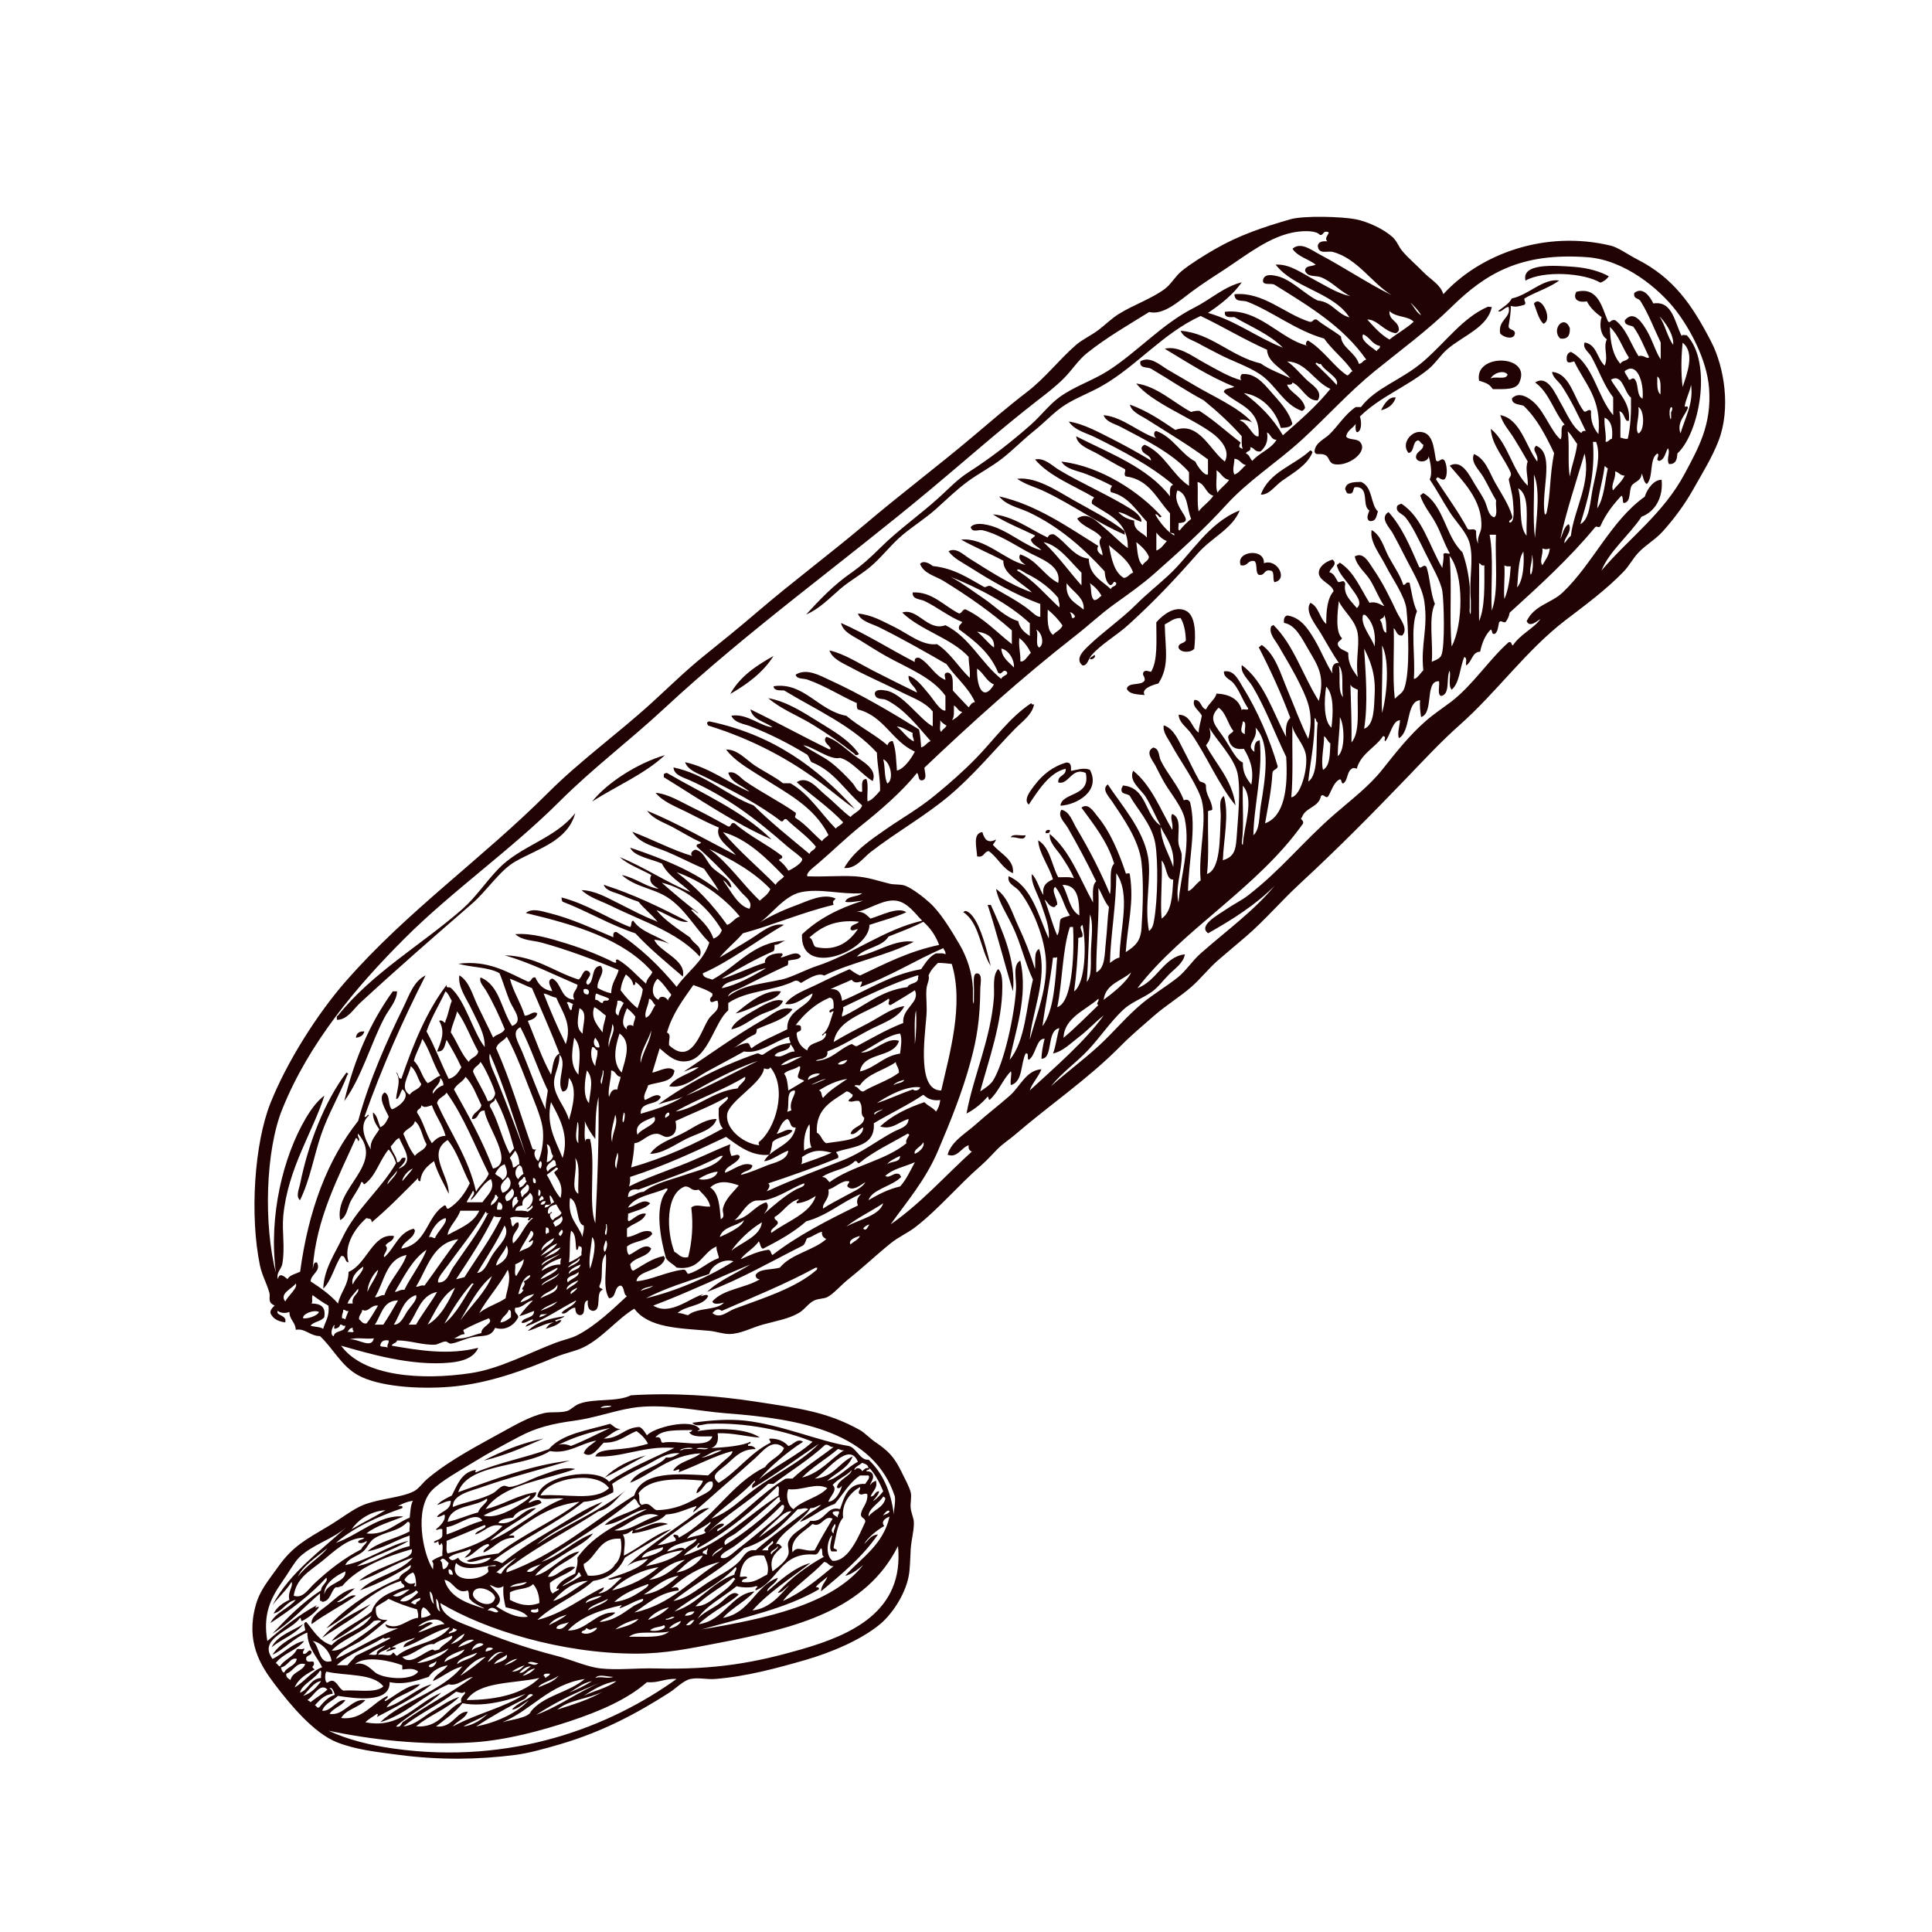 <svg xmlns="http://www.w3.org/2000/svg" id="Calque_1" viewBox="0 0 400 400"><defs><style>      .st0 {        fill: #210303;        fill-rule: evenodd;      }    </style></defs><path class="st0" d="M333.09,57.21c-.43.59-.99,1.05-1.75,1.31-3.44-2.05-11.76-2.54-15.5-.43-.89-3.63,5.97-3.15,10.04-2.84,3.11.23,5.69,1.07,7.21,1.96Z"></path><path class="st0" d="M312.34,63.54c-.91.06-1.52,1.27-2.18.87,1-.81,2.21-1.43,2.84-2.62,3.51-.73,6.52-4.23,9.82-3.71-2.1,1.53-4.92,2.36-7.2,3.71-.11.69.48.85,0,1.31-.97.26-1.79.58-2.84.22.08,1.03-.2,2.79-.44,4.15-.02.97,1.29.61,1.31,1.53-.16,1.59-2.65.73-3.06,0-.47-2.84,2.36-3.18,1.74-5.46Z"></path><path class="st0" d="M319.55,67.03c-1.02-.88-1.6-3.34-1.97-4.15,1.39-2.07,4.11,3.33,1.97,4.15Z"></path><path class="st0" d="M308.85,63.54c-.79,4.2-5.87,5.92-9.17,8.73-1.44,1.23-2.46,2.95-3.93,4.15-4.5,3.67-10.08,5.75-14.2,9.82.31.81.4,2.53-.22,3.06-.73.67-.7-.75-.66-1.53-.59.94-1.76,1.29-1.96,2.62.54.76,2.24.38,2.84,1.09,1.93,2.04-2.61,5.34-5.46,4.58-.9-.24-.94-1.37-1.53-1.74-1.14-.72-2.23.2-2.4-.88.16-1.81,2-2.47,3.06-3.49,1.88-1.82,3.24-4.19,5.46-5.67h1.09c3.13-4.13,8.48-5.56,13.1-9.61,4.77-4.19,7.99-8.87,13.1-11.13.24-.11.62.08.88,0Z"></path><path class="st0" d="M325.01,67.91c.08,1.46-.38,2.39-1.97,2.18-1.97-1.82.77-5.15,1.97-2.18Z"></path><path class="st0" d="M306.23,78.82c-1.1-5.79,11.12-5.45,8.3.43-.69,1.44-2.89,1.33-5.46,1.31-.83-1.19-1.48-1.28-2.84-1.74ZM308.63,78.39c.83-.62,3.31.4,3.49-.88-.96-1.09-3.15-.06-3.49.88Z"></path><path class="st0" d="M288.98,82.32c-.47,1.42-1.54,2.25-3.05,2.62.58-1.2,1.66-2.95,3.05-2.62Z"></path><path class="st0" d="M271.29,93.23c.19.1.39.19.44.44-1.12,2.68-3.88,4.15-6.33,5.9-1.52,1.09-2.61,2.89-4.36,2.84,1.73-4.75,6.91-6.04,10.26-9.17Z"></path><path class="st0" d="M232.86,110.7c-5.83-2.52-10.85-6.22-16.59-8.95-1.91-.91-3.91-1.39-5.68-2.62,3.89-.48,8.26,2.48,11.58,4.37,3.65,2.07,7.61,4.05,10.48,6.33.29.07.18.55.22.87Z"></path><path class="st0" d="M285.27,105.9c-.31.94-.33,2.15-1.75,1.97-.77-.56-.24-1.45,0-2.19-1.69-.89.22-5.09-3.05-4.81-.41.39-.16,1.44-1.09,1.31-.69.1-.62-.55-.88-.88.14-1.46,1.7-1.5,3.28-1.53,2.46.97,1.96,4.74,3.5,6.11Z"></path><path class="st0" d="M224.13,137.78c-1.71-1.36.36-3.21,1.09-3.93,3.14-3.06,6.87-5.56,10.05-8.74,2.05-2.05,4.32-3.85,6.55-5.9,4.75-4.34,8.23-10.93,14.85-13.54-1.55,3.86-5.75,5.55-8.73,8.95-4.67,5.33-8.92,9.82-14.2,14.63-2.63,2.4-5.93,4.19-7.86,6.55-.5.61-.81,2.13-1.74,1.96Z"></path><path class="st0" d="M261.69,116.6c2.78-1.01,5.05,3.4,2.18,3.93-.49-.6.15-2.34-.88-2.4-1.38-.29-1.02,1.16-2.4.87-.74-.5-.18-2.3-.88-2.84-1.49-.26-1.29,1.18-2.84.87-1.12-2.93,4.99-3.66,4.81-.43Z"></path><path class="st0" d="M247.27,134.29c-.64.88-2.91.92-3.28-.22-.03-1.05,1.27-.77,1.53-1.53-.07-1.82-.38-3.41-1.09-4.58-1.54-.01-2.23.82-3.28,1.31.12,5.36,1.01,8.61-1.31,12.23-1.41.36-3.64,1.16-2.84,2.4-1.54-.14-3.21-.14-3.71-1.31.35-1.48,3.14-.51,3.71-1.75.07-.95-.64-.97-.22-1.74.41-.43,1.03-.1,1.53,0,1.43-2.36,1.08-6.49,1.09-10.26,1.36-1.56,3.85-3.51,6.12-2.4,2.09,1.02,2.05,5.01,1.74,7.86Z"></path><path class="st0" d="M226.53,135.59c.55.28-.23,1.06-.88.88.07-.51.67-.49.88-.88Z"></path><path class="st0" d="M160.15,135.81c-2.17,3.43-5.4,5.81-8.95,7.86,1.99-3.61,5.36-5.85,8.95-7.86Z"></path><path class="st0" d="M159.06,144.55c3.69.64,7.09,2.83,10.26,4.8,3.08,1.91,6.55,3.85,8.52,6.77-.18.04-.22.22-.44.22-.25.03-.39-.05-.43-.22-2.73-2.16-5.64-4.22-8.74-6.11-3.02-1.85-6.49-3.15-9.17-5.46Z"></path><path class="st0" d="M214.09,145.86c-.4,2.14-2.53,3.59-3.93,5.02-4.49,4.59-8.64,9.7-13.76,13.97-5.08,4.24-10.78,7.4-16.16,11.57-1.59,1.24-3.07,3.52-5.46,3.28,2.02-3.53,5.53-5.86,8.73-8.08,3.26-2.26,6.68-4.2,9.83-6.77,3.13-2.55,6-5.07,8.73-7.86,3.71-3.79,6.84-8.34,11.36-11.36.19-.04.21.09.22.22h.44Z"></path><path class="st0" d="M176.97,167.47c-2.21-1.5-4.32-3.31-6.55-5.02-6.67-5.12-14.69-9.43-23.8-12.23-.12-.17-.22-.36-.22-.65.18-.04.22-.22.44-.22,13.31,2.77,22.47,9.7,30.14,18.12Z"></path><path class="st0" d="M220.85,157.87c.89-.02.94.81.88,1.74,1.18-.19,2.67-.77,3.93-.22,2.31,4.43-2.8,7.26-6.11,7.42.28-2.84,6.37-1.78,5.24-6.77-2.89-1.33-3.52,2.55-5.68,1.96-.17-1.62,1.67-1.24,1.53-2.84-3.38.77-5.68,4.5-7.64,7.42-1.23-.98.4-2.96,1.31-4.15,1.57-2.05,3.7-3.79,6.55-4.58Z"></path><path class="st0" d="M159.71,173.8c-7.55-3.29-15.1-8.47-22.27-12.88v-.66c.18-.12.36-.23.66-.22,7.45,4.34,15.69,7.89,21.62,13.75Z"></path><path class="st0" d="M119.1,168.35c-1.61,5.82-7.65,7.29-12.45,10.04-3.19,1.83-5.85,6.05-8.95,8.73-7.98,6.92-15.43,13.4-23.15,20.53-1.36,1.25-2.65,3.53-4.81,3.49.02-.34-.1-.83.22-.87,7.19-8.96,17.19-14.55,25.77-22.06,2.74-2.4,4.75-5.51,7.43-8.3,4.64-4.84,11.79-6.26,15.94-11.57Z"></path><path class="st0" d="M217.36,171.84c.07.57-.3.72-.87.65-.07-.57.3-.72.87-.65Z"></path><path class="st0" d="M203.39,172.28c.42,1.5,1.09,2.42,2.84,1.53-.13.45-.46.71-.66,1.09,1.43,1.78,4.5,3.05,4.15,5.89-2.23-.98-3.13-3.27-5.02-4.58-1.06.1-.9,1.43-2.4,1.09-.06-1.74-.99-4.81,1.09-5.02Z"></path><path class="st0" d="M212.34,172.93c-.21,1.4-1.98.19-3.06.44.31-.86,2.07-.26,3.06-.44Z"></path><path class="st0" d="M136.13,190.84c-1.18-1.51-2.75-2.64-3.93-4.15-1.28-.4-2.66-1-3.93-1.53-1.15-.48-2.84-.71-3.27-1.97,6.35,2.02,11.94,4.8,17.47,7.64-1.68.4-4.52-1.7-6.55-2.4,1.44,1.91,4.58,4.01,6.99,5.68.6,1.36,2.78,1.82,1.96,3.93-4.66-5.1-11.78-7.24-18.34-10.48-2.1-1.04-4.47-1.69-6.12-3.27,2.83.08,5.4,1.63,7.86,2.84,2.44,1.2,4.84,2.55,7.42,3.5.18.04.22.22.44.22Z"></path><path class="st0" d="M116.26,185.81c5.37,1.4,9.33,4.21,14.19,6.12.43-.23.05-1.26.66-1.31,1.64,2.43,5.06,3.09,7.42,4.8-.88-.43-1.86-.76-3.06-.87.92,2.48,6.73,4.12,5.9,7.64-3.36-2.9-6.81-5.7-9.82-8.95-5.39-1.81-9.86-4.55-15.06-6.55-.17-.19-.24-.49-.22-.88Z"></path><path class="st0" d="M204.48,187.35h.66c2.23,5,5.27,11.42,4.58,17.9-1.76-5.81-3.52-12.78-5.24-17.9Z"></path><path class="st0" d="M205.13,200.01c-2.19-3.41-2.28-8.93-5.68-11.14.55-.81,1.73.57,1.96.88,1.75,2.26,2.88,6.95,3.71,10.26Z"></path><path class="st0" d="M161.68,205.25c-.76,1.6-2.81,1.89-4.37,2.62-1.57.74-3.25,1.57-5.02,1.96,2.4-1.99,6-5.04,9.39-4.58Z"></path><path class="st0" d="M82.2,205.25c-.05,2.05-1.66,3.62-2.62,5.46-2.83,5.4-4.73,12.4-8.3,17.25,2.11-8.8,5.46-16.37,10.04-22.71h.87Z"></path><path class="st0" d="M162.11,207.21c-.6,1.73-3.23,2.11-5.02,3.06-1.89,1-3.64,2.47-5.68,2.84.44-1.44,2.61-2.7,4.37-3.71,1.96-1.12,4.67-2.88,6.33-2.18Z"></path><path class="st0" d="M75.43,213.55c-.19.83-.86,1.18-1.74,1.31.1-.91.65-1.39,1.74-1.31Z"></path><path class="st0" d="M71.72,222.06c.25.08.55.39.22.44-1.56,4.08-3.95,8.01-5.46,12.45-1.52,4.46-2.29,9.32-4.37,13.54-.93-.79-.18-2.37,0-3.27,1.72-8.54,5.12-17.2,9.61-23.15Z"></path><path class="st0" d="M148.36,231.67c-.66,2.33-3.95,2.94-6.33,4.15-2.4,1.22-4.93,3.06-7.42,3.06,1.43-2.11,4.19-2.97,6.55-4.15,2.31-1.16,4.66-3.05,7.21-3.06Z"></path><path class="st0" d="M114.95,273.38c.2.6.68-.3,1.31,0-.66,1.02-2.04,1.31-3.28,1.74.43-.59.85-1.19,1.75-1.31-1.59-.06-3.64,1.3-5.46,1.74,2.11-2.07,4.86-2.61,7.64-3.06-.47.47-1.27.62-1.97.87Z"></path><path class="st0" d="M112.55,297.83c-3.96,1.72-7.86,3.49-12.44,4.58,3.75-1.93,7.75-3.61,12.44-4.58Z"></path><path class="st0" d="M133.73,301.32c-2.74,1.49-6.16,3.43-8.52,4.59,2.19-2.18,5.12-3.61,8.52-4.59Z"></path><path class="st0" d="M69.75,331.68c1.02.26,2.67-1.8,3.93-1.31-2.94,2.09-6.29,3.75-9.17,5.89-.22-1.63,1.85-2.79,3.28-3.93,1.81-1.45,3.17-2.99,5.68-3.49-1.13,1.05-2.38,1.99-3.71,2.84Z"></path><path class="st0" d="M76.74,332.11c-2.95,2.72-6.67,4.68-10.04,6.99,2.5-3.18,6.36-5,10.04-6.99Z"></path><path class="st0" d="M62.77,336.26c-1.64,2.15-4.49,3.09-6.55,4.8,1.28-2.51,4.24-3.33,6.55-4.8Z"></path><path class="st0" d="M298.81,60.92c7.63-8.35,21.09-13.35,34.72-10.05,1.49.36,3.56,1.87,5.46,2.84,7.5,3.84,11.3,9.32,15.29,17.03,2.74,5.31,4.09,13.85,1.53,20.52-1.33,3.45-3.44,6.85-5.24,10.04-1.79,3.19-4.02,6.18-6.33,8.74-1.49,1.65-3.47,2.75-5.02,4.37-1.14,1.19-1.88,2.71-3.06,3.93-3.56,3.7-7.83,6.85-12.01,10.04-8.19,6.26-14.22,14.9-22.06,21.83-3.75,3.32-7.34,7.2-10.92,10.92-7.14,7.43-14.47,14.84-22.05,21.83-3.86,3.57-7.25,7.56-11.14,10.92-1.98,1.71-3.98,3.34-5.9,5.02-1.96,1.72-3.54,3.8-5.46,5.46-2.43,2.1-5.22,3.79-7.64,5.9-2.38,2.07-4.76,4.07-6.99,6.33-6.71,6.79-14.53,12.05-21.84,18.34-1.26,1.08-2.53,1.85-3.71,3.05-1.07,1.09-2.13,2.28-3.27,3.28-4.8,4.16-8.91,9.16-13.76,12.88-1.5,1.15-3.38,1.95-5.02,3.28-2.94,2.37-5.6,4.92-8.74,7.42-1.6,1.28-3.05,3.04-4.36,3.71-.71.36-1.73.27-2.62.66-1.31.57-2.04,1.91-3.28,2.62-2.2,1.26-4.5,1.6-7.42,2.4-2.46.67-4.57,1.95-6.99,1.96-1.31,0-2.65-.52-4.15-.66-6.12-.55-12.52-.54-15.5-4.58-3.5,2.07-6.71,6.21-10.7,8.08-1.58.74-3.65,1.12-5.68,1.96-6.38,2.67-13.74,5.45-21.62,6.12-6.74.57-15-.05-19.22-2.4-3.47-1.93-5.08-5.47-7.86-8.08-2.17-.06-3.04-1.67-5.02-1.31-.05-1.62-1.31-2.04-1.31-3.71-.75.36-1.88.26-2.4-.22-.59,1.04,1.99.77,1.53,2.4-1.29-.18-2.3-.62-2.84-1.53-.62-.78.22-1.56.66-1.96-1.62-.68-.83-1.72-1.09-2.62-.56-1.99-1.55-3.68-1.96-5.68-2.14-10.31-1.17-25.24,2.18-33.63,3.43-8.59,9.7-18.46,15.51-25.11,12.68-14.54,28.27-25.43,41.92-39.08,6.69-6.7,14.58-12.34,21.62-18.78,3.57-3.26,6.95-6.59,10.7-9.61,3.74-3,7.48-6.04,11.13-9.17,7.34-6.29,15.07-12.02,22.27-18.12,7.36-6.24,15-11.98,22.27-18.12,3.72-3.14,7.28-6.22,11.14-9.17,3.86-2.95,6.65-6.7,10.26-9.83,1.29-1.11,3.09-1.92,4.59-3.05,1.45-1.1,2.7-2.37,4.15-3.28,3.14-1.96,6.88-3.2,9.61-5.24,1.32-.99,2.16-2.63,3.5-3.71,1.8-1.47,4.55-3.18,6.99-4.58,4.76-2.74,9.7-4.46,15.5-6.12,2.84-.81,10.77-.55,13.54,0,2.61.52,5.87,2.09,7.64,3.71.88.8,1.19,1.9,1.97,2.84,1.23,1.48,2.96,2.91,4.36,4.37,1.45,1.5,3.57,2.58,4.15,4.58ZM270.64,71.62c-.48-.09-.21-1.2.22-1.09,3.1,1.85,5.49,5.57,8.08,7.2.51-.15.58-.72,1.09-.87-1.71-2.52-4.14-4.29-5.89-6.77-5.8-1.63-10.68-5.6-15.94-7.64-.93-.36-2.6.23-2.62-1.53,5.9-.57,10.35,4.05,15.5,5.68.87.22.66-.65,1.53-.44,1.55,1.29,3.43,2.24,5.02,3.49.12,2.35,2.99,3.27,3.71,5.68.76-.04.83-.77,1.53-.87-4.79-6.87-11.86-11.07-18.99-15.51-.69-.4-2.42.24-2.4-.87.21-1.66,2.4-1.03,3.06-.88,2.87.7,5.98,4.01,8.3,5.02,3.04.31,3.91,2.79,6.55,3.49-3.46-5.28-11.48-5.99-15.28-10.92,2.94-.18,5.47,1.8,7.86,3.05,2.58,1.36,4.97,2.94,7.64,3.49-2.07-.94-3.86-3.05-6.12-3.93-1.1-.43-2.69.08-3.28-1.31-.02-1.19,1.46-.87,2.19-1.31-1.52-1.17-3.75-1.64-4.8-3.28,1.71-1.52,3.96.3,5.46,1.09,5.25,2.78,10.47,6.29,15.07,8.51-4.05-2.42-7.15-7.66-12.23-8.95-1.01-.26-3,.63-3.06-1.31.16-.78.92-.97,1.97-.87-.88-.83.94-1.87,0-1.97-.96-.23-.72.74-1.53.65-.77-.97-3.33-.86-4.8-.65-5.44.75-10.34,4.77-15.06,7.86-2.07,1.35-4.38,2.81-6.77,4.59-2.67,1.98-5.78,4.86-8.73,4.15-4.52,2.82-8.78,5.24-12.89,8.52-1.79,1.43-3.12,3.56-4.8,5.24-1.64,1.64-3.57,3.12-5.46,4.58-7.62,5.91-14.76,12.26-22.05,18.34-18.5,15.44-37.51,28.96-55.46,45.64-6.98,6.48-14.59,12.19-21.4,19-10.01,10.01-22.2,18.49-32.1,28.38-9.84,9.84-19.74,21.47-25.33,35.37-3.48,8.65-3.86,23.91-1.31,33.85-1.56-11.92,1.59-24.14,6.12-31.88,1.08-1.85,2.47-3.77,3.93-4.81-2.4,7.52-7.56,15.03-8.52,24.89-.31,3.26.42,6.7-.22,10.05-.19.97-1.35,1.83-.87,3.06.23-1.55,1.4-.48,1.96,0,.49-.89,1.69-1.08,2.62-1.53,1.71-12.71,5.64-23.19,12.01-31.22,2.3-8.44,5.9-16.48,9.39-23.59,1.14-2.31,2.07-5.35,4.58-6.55-4.71,9.26-9.01,18.94-12.66,29.26.55.29.69-.86.88-.22-2.14,1.91-.76,4.95.43,6.99-.24-1.76.98-2.81,1.75-4.15-.62-.98-1.33-1.88-1.31-3.5.93.6,1.05,2.01,1.53,3.06.93-.38,1.33-1.29,1.74-2.18-.48-1.19-2.4-3.96-.87-5.02,1.23.45.65,2.7,1.53,3.49,1.12-.3,4.22-2.53,2.18-4.15-.43.53-.77,2.27-1.31,1.96.18-2.14,1.09-3.71,0-5.46.58.22.27,1.33,1.09,1.31,2.46-7.15,5.23-13.99,9.39-19.44-.2.82.52.35.87.66,2.97,2.6,4.58,9.14,6.99,12.23.1-2.7-1.47-5.17-2.62-7.64-1.11-2.38-2.99-4.78-2.62-7.21,2.04,1.27,2.68,3.92,3.71,6.12,1.07,2.27,2.26,4.57,3.28,6.77.66-.72,2-.77,2.4-1.75-1.14-2.76-2.53-5.74-3.93-8.08-.47-.78-1.42-1.67-1.09-2.62,3.97,1.56,4.31,6.75,6.55,10.04,2.51-.95.25-3.4-.43-5.02-.85-1.99-1.48-4.27-2.19-5.9-2.21-1.28-5.82-1.17-8.51-1.96,6.26-.81,10.22,1.81,14.41,3.71.84.04.59-1.01,1.53-.87.65,1.46,1.64,2.58,3.49,2.84-.2-.85-1.3-2.16,0-2.62,2.04.94,1.66,4.31,4.59,4.36-.75-1.35.58-1.87.65-3.06-4.94-2.12-9.61-4.5-15.07-6.11,6.56.21,10.13,3.41,15.28,5.02.78-.38.93-2.33,1.97-1.75,1.47.78-1.33,2.19,0,2.84,1.41-.77.54-3.82,2.62-3.93,1.12,1.38-.82,2.78-.66,4.58.86.45,1.71.91,2.84,1.09.01-2.1,1.11-3.11,1.53-4.8-4.97-2.09-10.64-4.22-15.94-5.67-1.82-.5-4-.4-5.46-1.75,3.45-.28,7.24.89,10.7,1.96,3.5,1.09,6.95,2.48,9.83,3.93.9.1-.21-.59.65-.66,2.32,1.33,3.95,3.34,5.9,5.02.14-1.1.95-1.53,1.31-2.4-5.97-6.84-15.86-9.76-26.2-12.23,1.29-1.1,3.33-.36,4.8,0,4.75,1.16,9.34,3.37,13.32,5.02-.05-.63-.03-1.19.65-1.09,4.84,3.1,8.86,7.01,12.45,11.35,2.17-3.14,5.48-5.15,6.77-9.17-2.94-2.97-5.08-7.06-8.73-9.39-2.96-1.88-6.65-2.1-9.39-4.58,2.81.54,5.26,2.6,7.64,2.84-.9-.54-2.3-1.31-1.53-2.84-2.19-1.23-4.75-2.1-6.55-3.71,5.1,2.04,10.02,5.41,14.63,7.21-2-1.93-4.59-3.27-5.9-5.89-2.21-.93-5.88-1.53-6.55-3.28,6.8,2.3,13.32,4.88,18.34,8.95-.88-1.67-2.05-3.05-3.06-4.59-2.48-1.03-4.99-2.39-7.64-3.5-2.58-1.07-5.75-1.75-7.21-4.15,4.11,1.57,8.61,3.92,12.45,5.02-.69-.49.16-1.28.65-1.31,1.71.42,2.15,2.22,3.28,3.5,1.36,1.53,3.97,2.35,4.15,4.37-.81-.27-.96-1.22-1.74-1.53,1.55,2.1,3.1,5.33,5.46,5.89.86-1.42-.99-2.58-1.75-3.49-2.82-3.41-6.08-6.68-9.17-9.39-.16-.74.81-.36.88-.87-1.92-.88-3.77-2.02-5.68-3.06-1.89-1.03-4.21-1.72-5.46-3.49,6.38,2.64,12.84,6.37,18.34,9.17-1.25-1.62-4.38-3.35-3.49-5.68-2.28-.95-4.5-2.13-6.77-3.27-2.19-1.1-4.79-2.05-6.33-3.93,2.68.25,5.19,1.87,7.64,3.05,2.56,1.24,5.05,2.62,7.43,3.93.74.08.34-.97,1.31-.66,2.94,2.59,6.71,4.35,9.82,6.77.19.7-.57.45-.65.87.79.6,1.43,1.34,1.97,2.18.64-.3,2.88-1.54,2.84-2.4-.02-.37-2.23-1.9-3.06-2.62-6.63-5.8-12.27-10.14-20.31-13.75-1.22-.55-3.2-1.04-3.28-2.62,6.74,1.42,10.68,5.63,16.59,7.86,3.62,3.59,7.64,6.78,11.57,10.05.22-.73,1.14-.76,1.31-1.53-1.76-2.16-4.12-3.74-6.12-5.68-.67-.16-.42.6-1.09.44-4.54-3.53-10.49-6.54-15.72-9.17-1.43-.72-3.54-1.36-4.15-3.06,5.2,1.13,9.33,4.5,13.32,6.11-1.43-1.34-3.75-1.78-4.37-3.93,1.44-.47,2.49,1.05,3.49,1.75,3.45,2.39,7.22,4.23,10.48,6.55.13.7-.41.67,0,1.09,2.09,1.32,3.6,3.24,5.46,4.81.26-.62.94-.81,1.31-1.31-3.1-6.04-8.7-8.66-14.2-12.23-2.5-1.62-5.22-3.11-6.99-5.46,2.35-.05,4.06,2.04,5.89,3.27,1.95,1.3,4.11,2.3,5.89,3.71h1.53c3.97,2.29,6.28,6.24,9.39,9.39.42-.53,1.17-.73,1.53-1.31-2.88-3.09-6.48-5.46-9.61-8.3,2.3-1.49,4.33,1.34,5.9,2.62,1.91,1.56,3.56,3.4,5.24,4.59.72-.89,2.04-1.17,2.4-2.41-3.51-2.97-5.81-7.14-10.48-8.95-.38-.43-.49-1.11-.87-1.53-3.62-2.22-7.72-4.31-11.79-5.9-1.27-.49-3.3-.69-3.93-2.18,3.18-.55,6.07,2.22,8.52,2.4-1.56-1.2-4.06-1.47-4.58-3.71,5.55,2.67,10.83,5.61,16.38,8.3,1-.34-1.8-1.41-.66-2.62,2.1.6,3.99,2.53,5.9,3.93,1.65,1.22,4.71,2.72,3.71,5.24-2.31-1.4-4.38-4.2-6.77-4.81-2.09.54-5.61-2.38-7.64-2.62,1.86,1.3,4.01,2.23,5.67,3.5,1.61,1.22,3.32,2.94,4.59,4.37.57.65.98,1.97,1.96,1.75.06-1.1-.34-2.67.88-2.62.47,1.13.1,3.11.22,4.59.74,0,1.95-1.39,2.62-2.18.02-2.86-.59-5.09-.66-7.86-5.1-5.6-12.55-8.85-19.22-12.89-.98-.03-2.11.08-2.18-.87,6.27-.95,9.3,5.1,15.06,6.11,2.63,2.25,5.91,3.85,8.52,6.11.18-.48.44-.87,1.09-.88.74,1.92.68,4.09.87,6.12,1.39-.32,2.89-2.33,3.71-3.93-4.74-2.11-6.34-7.34-11.79-8.73-.25-.26-.25-.77-.22-1.31-3.43-1.52-6.41-3.49-10.05-4.8-.85-.39-2.41-.06-2.62-1.09,2.29-1.43,5.05.21,6.99,1.09,6.57,3,12.86,6.72,18.56,10.26.25,1.13.35,2.42.43,3.71.88-.21,1.17-1.02,1.97-1.31-2.65-2.99-5.4-6.64-9.17-8.51-.81-.4-2.21.09-2.4-1.31.12-1.06,1.78-.71,2.18-.66,3.54.48,7.26,6.16,9.83,7.43v-3.06c-1.61-2.01-4.09-2.8-6.77-4.15-3.55-1.78-7.02-3.25-10.26-5.02-1.53-.83-3.78-1.71-4.36-3.49,3.09.71,6.01,2.63,8.95,4.15,3.08,1.59,6.14,3.08,9.17,4.58-.33-1.42-1.79-1.71-1.75-3.49,1.69.54,2.92,2.28,4.15,3.71,1.1,1.28,2.41,3.66,3.49,3.5v-3.06c-2.84-3.92-7.96-5.76-12.45-8.3-1.71-.97-3.46-2.08-5.02-3.06-1.59-.99-3.73-1.81-4.15-3.71,5.41,2.37,10.13,5.44,15.28,8.08-.1-.68.19-.97.88-.87,2.19,1.15,3.09,3.6,5.46,4.58-.03-.71-.5-1.41.44-1.53,1.38.22,1.02,2.18,1.09,3.71,1.06,1.2,2.19,2.33,3.28,3.5.36-.44.58-1.02,1.31-1.09-1.43-3.16-4.06-5.12-5.89-7.86-4.52-2.62-9.31-5.33-13.97-7.64-1.47-.72-3.92-1.27-4.37-2.84,2.93.29,5.08,1.6,7.64,2.84,2.6,1.26,5.72,3.92,8.73,3.5,2.78,1.81,4.43,4.74,6.77,6.99.15-1.68-.22-2.84-.22-4.36-3.69-3.95-9.87-5.41-13.76-9.17,3.21-1.04,5.3,3.99,8.95,2.62,5.05,2.52,7.36,7.78,11.57,11.13.12-.73,1.7-.76,1.09-1.53-.86-.66-.93.92-1.75.22-1.62-4.06-4.81-6.54-8.08-8.95-.22-.95.45-1,.65-1.53-2.8-1.12-5.32-3.17-7.86-4.37-.83-.39-2.54-.29-2.4-1.75,4.02-.23,6.58,2.88,9.61,4.36.66-.06.61-.84,1.31-.87,3.8,1.8,6.46,4.75,9.61,7.2v-2.84c-4.29-3.79-9.24-7.23-14.19-10.26-1.64-1-4.05-1.47-4.81-3.5.66-.84,2.03-.07,2.62.44,4.55.48,7.47,2.58,10.7,4.37.51,0,.64-.38,1.31-.22,2.61,1.54,5.9,3.23,8.08,5.02.67.55,1.58,1.47,2.18,1.31v-2.62c-5.4-2-10.28-4.88-14.63-7.64-1.5-.95-3.3-1.8-4.37-3.28,1.57-.89,3.14.76,4.37,1.53,4.12,2.57,8.6,5.53,12.89,6.99-1.98-2.01-6.08-3.79-5.9-6.55-2.85-1.53-5.94-2.8-8.74-4.37,4.87-.54,9.16,4.36,13.32,5.24-.6-.42-1.7-1.25-1.09-2.18,3.46,1.12,4.85,4.32,7.86,5.9.74-3.74-3.81-5.02-6.55-6.55-2.88-1.6-6.12-3.7-9.17-4.37-.79-.17-2.1.6-2.4-.65.81-.95,2.56-.64,3.49-.44,4.03.86,7.86,4.52,11.14,5.24-.67-.79-1.85-1.06-2.18-2.19.21-.37.72-.44.87-.87-2.93-1.43-6.09-2.64-8.73-4.37,4.22.32,7.76,3.15,11.35,4.8.19-.47.54-.77,1.31-.65,2.51,1.58,4.09,4.71,7.2,5.02.1,3.54,2.73,4.55,4.59,6.33.08-.72,1.16-.44,1.09-1.31-.72-.72-.52.58-1.31.44-.75-.57-.99-1.63-1.09-2.84-4.45-4.87-9.46-9.28-15.72-12.23-2.02-.95-4.61-1.38-6.12-3.28,7.69,1.71,14.3,6.38,20.53,10.26-.55.98.23,1.57.87,1.97.05-1.44-1.23-2.58-.22-3.71-1.27-1.71-3.88-2.09-5.02-3.93,2.24-1.6,4.23.79,5.68,1.96,1.74,1.41,3.28,3.11,4.8,4.15.12-5.64-4.18-6.88-7.42-9.17-.17-.75.24-.92.44-1.31-4.23-2.49-9.26-4.37-12.23-7.86,1.95-.44,3.51,1.29,5.02,2.19,4.69,2.8,10.45,5.3,14.85,8.08.78.49,2.22,1.55,2.18,2.62-1.11-.16-3.56-1.95-4.8-1.97,1.01,1.04,1.97,1.42,3.28,1.75-.12,2.16,1.72,2.35,2.62,3.49v-3.27c-2.2-2.31-3.78-5.25-7.43-6.12-.26-.65-.06-.74.22-1.31-1.61-.85-3.37-1.66-5.24-2.4-1.82-.73-4.22-.97-5.24-2.62,8.13.93,16.25,6.32,20.74,11.36-.59.6-.54-.57-1.31-.44.91,1.73,2.67,3.71,3.93,4.37.21-.79-.98-.19-.87-.88v-3.71c-2.72-2.88-4.22-6.99-9.17-7.64-.56-.47.18-1.22-.22-1.53-1.7-.86-3.6-1.98-5.46-3.06-1.74-1-4.32-1.77-4.59-3.71,7.05,3.58,14.81,6.44,19.44,12.44-.03-1.05-.15-2.19.66-2.4-4.66-3.97-10.6-7.07-16.16-9.83-1.84-.91-4.27-1.43-5.46-3.27,3.01.47,5.92,2.08,8.73,3.49,2.86,1.44,5.69,3.02,8.3,4.59-.15-1.38-1.92-1.13-1.97-2.62.12-.31.34-.53.66-.65,4.11,1.78,5.64,6.15,9.17,8.51v-2.84c-3.42-3.97-9.47-6.89-14.19-9.39-1.22-.64-2.95-.97-3.5-2.4,3.99.31,7.71,3.93,11.14,4.8-.62-.02-1.02-1.37-.22-1.53,3.5,1.3,4.97,4.64,8.08,6.33.44,1.05,2.05,3.15,2.62,2.62v-3.06c-3.88-2.91-8.67-5.75-12.66-8.3-1.25-.79-3.2-1.55-3.5-3.05,3.58,1.29,6.48,3.27,9.39,5.24,4.92-1.78,7.23,4.3,10.26,6.55,1.28-2.47-1.16-4.81-2.62-5.89-4.43-3.26-12.54-6.29-15.72-10.27,4.3.57,7.7,3.94,11.35,5.89.53-.13,1-.31,1.75-.22,3.06,1.96,5.67,4.38,8.51,6.55-.39.8-.49,1,.44,1.31-.29-.66-.22-1.67-.22-2.62-2.38-2.71-5.06-5.13-7.86-7.43-3.79-2.03-7.25-4.39-10.92-6.55-.83-.41-2.47,0-2.19-1.53,2.01-1.16,4.06.78,5.68,1.75,1.73,1.03,3.54,2.03,5.24,3.06,4.01,2.42,9.48,4.73,12.23,7.86-.55-.33-2.09-.81-2.62-.43,1.75.38,2.84,3.68,3.93,3.28.4-5.86-4.44-6.48-7.2-9.17.19-.9,1.55-.64,2.18-1.09-5.3-2.12-9.76-5.08-14.41-7.86,2.9-.68,5.64,1.51,8.08,2.84,2.69,1.47,5.27,3.05,7.86,3.71-.45-.13-.27-1.41.22-1.31,2.53-.16,4.22,1.83,5.68,3.5,2.01,2.3,3.83,4.15,4.59,6.77-.32.78-1.35.84-2.4.88-1.06-3.74-4.06-6.71-7.64-7.2,3.23,2.38,6.02,5.19,8.08,8.73,3.46-3.02,6.94-6.02,9.83-9.61-3.3-1.43-5.02-5.6-8.95-5.68,1.33.88,2.61,2.41,3.93,3.71,1.11,1.1,3.61,2.4,2.4,4.36-2.29.16-3.25-2.84-5.24-3.71-.03.48-.55.47-1.09.44.39,1.57,3.3,2.52,3.71,4.8-.12.31-.34.53-.65.65-3.88-1.37-5.32-5.36-8.74-7.64-2.45-1.63-5.76-2.69-8.52-4.15-1.36-.72-2.81-1.43-4.15-2.19-1.26-.71-3.1-1.12-3.71-2.62,6.4.52,10.4,5.32,16.6,6.77,1.66,1.25,4.67,2.32,6.11,3.06-1.51-1.94-4.73-3.24-4.81-5.9-4.78-2.13-9.07-4.75-13.75-6.99-7.76,3.54-13.26,10.37-20.31,14.41-2.46,1.42-5.14,2.38-7.64,3.93-2.25,1.39-4.27,3.64-6.55,5.46-2.23,1.78-4.32,3.93-6.55,5.68-2.31,1.81-4.92,3.12-7.2,4.81-2.38,1.75-4.47,3.82-6.55,5.68-2.14,1.91-4.58,3.43-6.77,5.24-2.21,1.83-3.99,4.14-6.12,6.11-2.12,1.98-4.78,3.33-6.99,5.24-2.24,1.95-4.3,4.11-6.99,5.24,2.91-3.19,5.72-6.1,9.17-8.51,2.32-1.63,4.1-3.23,6.12-5.24,3.78-3.78,8.23-6.85,12.23-10.48,2.01-1.82,3.71-3.69,6.12-5.24,4.74-3.04,8.85-6.27,12.88-9.82,2.07-1.83,3.85-4.2,5.89-5.68,3.14-2.28,6.88-3.44,10.05-5.46,6.11-3.9,11.2-9.73,17.9-13.1,3.36-1.69,6.17-4.36,9.82-5.24-1.84,2.6-4.33,4.54-6.99,6.33,5.89,1.68,10.07,5.06,15.5,7.2-2.71-2.75-6.59-4.32-10.04-6.33-1.08.06-2.12.09-1.96-1.09,6.97-.85,11.48,5.68,17.03,6.99ZM349.25,69.43c5.3,5.67,2.64,20.19-1.97,24.46-.06,1.25-.34,2.28-1.74,2.18-.6-1.05.36-2.38-.22-3.27-.54.92-.63,2.28-1.75,2.62-1.03-.11.23-1.25-.43-1.53-1.74,1.11-.75,4.93-2.19,6.33-.69-.4-.67-1.51-1.09-2.18,0,1.45-1.28,1.63-1.97,2.4-.76,1.06-.06,3.58-1.75,3.71-.26-.39-.04-1.27-.43-1.53-1.72,1.84-3.29,3.84-4.37,6.33-.45.48-.71-.19-1.09.22-5.34,6.45-11.51,12.06-17.69,17.68-.13.81-.46,1.43-.87,1.97-.69.11-.86-.48-1.31,0-.23.86-.23,1.95-.87,2.4-.81.23-.43-.74-.87-.88-1.12,1.13-1.81,2.7-2.19,4.58-1.66.07-1.59,1.88-2.84,2.84-.33-.33.35-1.44-.44-1.74-.95,2.18-.92,5.34-2.62,6.77-.82-.91-.08-3.05-.44-3.93-.74,1.59.2,4.86-1.74,5.24-.86-.31-.26-2.07-.44-3.06-3.02-.17-.99,6.58-3.71,7.42-.16-1.08-.3-2.17-.22-3.49-2.95.25-1.85,6.44-4.36,7.86-.4-.92.15-2.57.22-3.71-1.57.03-1.97,3.12-3.06,4.36-.42-.33.38-.92-.44-1.09-1.62,2.45-4.58,3.57-5.46,6.77-.66-.28-.85-.17-1.31.22-.72.74-.6,2.32-1.53,2.84-.45-.06-.2-.81-.65-.88-1.32.65-1.67,2.26-2.4,3.5-.6.69-.93-.69-1.53,0-.44,2.32-3.22,2.31-3.93,4.37-.56.53.46.46.22,1.31-9.44,13.36-24.93,21.91-34.28,34.06,4.03-1.43,5.52-6.56,9.83-6.99-.33,1.82-2.01,2.88-3.28,4.15s-2.29,2.74-3.71,3.71c-1.95,1.33-4.21,2.09-5.89,3.71-2.67,2.56-4.75,5.7-7.21,8.3-2.52,2.66-5.42,4.64-7.64,7.43,3.21-2.87,6.57-5.33,9.83-8.3,3.11-2.84,5.89-6.26,9.17-8.95,2.32-1.9,4.88-3.39,7.21-5.24,1.77-1.41,3.04-3.47,4.8-5.02,5.33-4.7,11.07-8.85,15.29-13.98-3.92,3.95-8.74,6.99-13.76,9.82-2.1-1.51,1.81-3.66,3.5-4.8,1.85-1.26,3.5-2.04,4.8-3.06,6.89-5.34,11.3-11.08,17.9-16.81,3.43-2.98,7.07-5.71,9.82-9.17,2.96-3.71,5.61-7.09,8.96-10.04,1.82-1.6,3.68-2.78,5.46-4.15,4.37-3.38,7.85-8.77,11.79-12.23.71-.19.46.57.88.66,1.37-2.2,4.58-3.71,5.68-5.46-.71.44-2.24,1.84-2.84.44,1.56-3.3,5.15-3.74,7.42-5.9,6.26-5.92,10.02-14.89,17.03-19.87.52-1.68,1.95-3.55,3.49-3.49.36,3.61-1.3,6.57-4.15,7.64-2.52,3.81-6.69,7.14-8.3,11.14,5.82-6.82,12.83-11.79,17.25-20.09,2.79-5.24,5.61-10.11,5.02-17.69-.46-5.98-4.05-12.37-6.77-15.94-3.56-4.68-10.74-10.56-18.34-11.14-13.94-1.06-21.22,3.45-28.17,10.26-5.06,4.96-10.9,9.22-15.94,13.32-5.37,4.37-9.92,9.48-15.06,14.19-5.21,4.77-11.06,8.41-15.72,13.54-4.71,5.18-9.86,9.78-14.85,14.2-2.59,2.29-5.48,4.3-8.3,6.33-2.83,2.04-5.36,4.43-8.08,6.55-11.09,8.65-21.63,18.17-31.22,27.29.05.96.65,2.35-.44,2.62-.98.11-.61-1.13-1.09-1.53-3.24,3.99-7.34,7.52-11.58,10.92-3.1,2.49-6.07,5.39-8.95,7.86-.94.81-2.48,1.88-2.18,2.62,3.64.13,6.81-.18,9.83,0,2.72.16,4.86.97,7.2,1.53,1.06.26,2.25.04,3.28.44,1.52.6,3.79,2.38,5.02,3.5,2.22,2.01,4.29,5.43,6.11,8.51,1.65,2.8,2.68,6,2.84,9.17v2.62c.27,1.77.19-.91.22-2.18.03-1.47-.32-3.52.65-3.5,1.19.12.67,2.05.66,3.28-.06,6.11-.68,10.08-1.97,14.85-1.73,6.45-4.3,12.75-6.77,18.56-2.63,6.2-6.62,10.74-9.82,15.28,6.27-4.35,11.24-10.02,16.81-15.07-.47-.18-.77-.54-.65-1.31-1.52.45-2.35,2.74-4.37,1.96.78-2.8,3.75-4.4,5.89-6.33,2.29-2.06,4.76-3.93,6.99-5.9,2.17-1.91,3.38-5.27,6.55-5.46-.58,1.53-2.15,3.23-2.4,4.37,5.26-4.85,11.34-10.06,15.28-15.5-1.69,1.28-3.21,3-5.02,4.37-1.74,1.32-3.43,3.08-5.46,3.49.61-1.58.78-3.58,1.31-5.24-2.75.47-1.2,6.35-3.71,6.33,0-1.01.31-2.85.66-4.15-1.75-.07-1.8,3.44-3.28,4.37-.5-.16.2-1.51-.66-1.31-1.05,2.16-.54,5.87-3.06,6.55-.19-1,.29-2.47,0-2.84-1.7,1.72-2.57,4.26-4.37,5.89-.36,0-.12-.6-.44-.65-1.22,1.39-2.64,2.6-4.37,3.49,1.5-7.98,5.01-15.39,5.68-24.02.15-1.89-.38-4.48.87-5.9.88.74.87,2.61.87,3.71,0,7.39-2.91,15.42-4.58,21.62.66-.41,2.07-1.33,2.62-2.18,2.39-3.76,4.5-13.77,4.8-19,.12-2.18-.77-5,.88-5.9,1.73,7.43-1.19,15.11-2.19,20.53,3.25-3.89,3.4-10.87,4.81-16.59-1.62-3.42-2.47-7.36-4.15-10.92-1.26-2.69-2.97-5.16-3.49-7.86,2.46,1.65,3.32,4.95,4.58,7.64,1.36,2.88,2.54,5.86,3.49,8.95.16-1.51-.32-3.67.87-4.15,1.77,6.13-1.59,13.4-1.96,18.78,1.4-5.16,3.93-11.19,3.28-17.25-.52-4.8-2.96-10.45-5.46-13.54-.82-1.01-2.57-1.47-2.19-3.06,4.88,2.18,6.07,8.05,8.3,12.88.24-2.33-.78-4.73-1.53-6.99-.75-2.29-2.22-4.47-1.96-6.33,1.13,1.12,1.49,3.02,2.4,4.36-.34-2.09.77-2.72,1.96-3.27-.8-2.77-2.9-5.39-3.06-8.08,2.47,1.46,2.77,5.09,4.15,7.64,1.12.03,2.46-.14,3.27.22-.68-1.65-1.63-3.09-2.62-4.59-.93-1.4-2.57-2.79-2.4-4.59,4.22,3.5,6.21,9.22,8.96,14.2.02-1.65-.26-3.61.65-4.37-1.77-3.72-3.91-7.68-5.89-11.13-.63-1.09-2.18-2.36-1.31-3.71,1.71.36,2.28,2.4,3.06,3.71,2.6,4.36,5.01,8.95,6.99,13.76.45-1.95-.32-5.12.87-6.33-1.43-4.68-4.2-8.03-6.77-11.58,1.43-1.11,2.61.95,3.28,1.75,2.7,3.22,4.55,7.77,5.89,11.79.02.42.85-.38.87.44.89,5.75-.47,9.98-.87,15.94,2.05-1.3,3.1-2.33,3.27-5.02.28-4.26.45-9.4,0-13.54-.52-4.78-4.01-9.47-6.11-12.66-.62-.95-2.25-2.52-.87-3.5,2.8,4.26,7.23,9.18,8.3,14.85.83,4.44-.8,10.05.22,15.5.8-.59.93-1.47,1.09-2.4.71-4.17.85-11.97.22-15.72-.67-3.98-3.88-7.26-5.24-9.82-.46-.63-1.97-.21-1.74-1.53.01-.28.28-.3.22-.66,5.05.34,4.57,6.21,7.86,8.3-1.05-1.88-1.85-3.95-3.06-5.9-1.02-1.65-3.61-3.28-2.62-5.46,3.76,3.01,5.6,7.94,8.08,12.23.3-1.26-.54-2.51,0-3.28,2.09.81,1.04,4.1,1.31,6.11.12.86.64,1.65.66,2.41.08,3.19-1.41,6.77-.66,9.82.42-5.51,2.49-11.35,1.31-17.25-.47-2.37-2.78-5.16-4.15-7.42-.68-1.14-1.36-2.57-1.96-3.71-.54-1.02-2.19-2.79-.44-3.71,1.32.23,1.12,1.75,1.53,2.62,1.37,2.87,3.72,5.26,4.8,8.3.59-.23,1.02-.14,1.31.43,1.36,5.43-.32,11.9-.43,18.34.74,0,1.72-1.63,2.62-2.19-.59-5.66,1.6-12.93,0-17.25-1.29-3.49-4.34-7.64-6.11-10.92-.68-1.26-1.81-2.57-1.53-3.93,2.18.73,3.13,3.35,4.15,5.24,1.14,2.12,2.13,4.36,3.27,6.33.47.26,1.19.26,1.31.87-.07,2.11,1.16,2.92,1.31,4.8.11.69-1.08.08-.87.88-.09,4.21.21,8.79-.22,12.66,2.77-.95,2.63-7.07,2.84-11.79.07-1.51-.58-3.54.66-4.37,1.14,3.93-.1,9.2-.22,13.32,2.04-.64,2.66-1.67,2.84-4.58.23-3.66.92-9.75.22-13.32-.66-3.34-4.74-7.36-5.89-9.61.52,1.68.25,2.54-.66,3.71,2.14,4.05,5.36,7.02,6.12,12.44-3.5-4.27-6.02-10.33-9.17-14.85-.92-1.32-2.53-2.24-2.62-3.93,2.57.06,2.62,2.63,4.15,3.71.05-1.34.46-2.31.65-3.49-.44-1.05-2.15-1.87-1.53-3.28,1.48-.03,1.25,1.66,2.4,1.97.65-1.35,1.91-2.12,2.18-3.28,2.42.1,4.64,1,5.24,3.5-.03-.62,1.35.18,1.31-.44-1.2-1.7-1.78-3.72-3.06-5.24-.66-.78-2.02-1.1-1.96-2.4,2.12-.42,3.06,1.88,3.93,3.27,3.01,4.82,5.53,10.66,7.21,16.38-.1.7-.99.61-1.09,1.31-.21,3.79-.95,7.06-1.53,10.48,3.98-1.43,4.78-7.22,4.37-13.76-2.3-4.76-4.36-10.27-6.99-14.63-.85-1.41-2.55-2.73-2.19-4.37,4.59,3.42,6.37,9.65,9.17,14.85-.17-1.77.04-3.16.87-3.93-1.92-5.13-4.15-9.97-6.55-14.63.31-.05.37-.36.66-.44,2.83,2.02,3.82,5.82,5.24,9.17,1.46,3.45,2.77,7.09,4.36,10.26,1.21-4.87-.02-7.79-1.53-10.91-1.51-3.14-3.05-5.64-4.59-8.3-.71-1.23-2.17-2.72-1.53-4.15.22,0,.26-.18.44-.22,4.23,4.14,6.13,10.6,9.39,15.72,1.31-5.14-.06-7.08-2.18-10.7-1.43-2.44-2.67-5.05-5.02-5.46-.1-.83.09-1.36.66-1.53,2.86.37,4.44,2.95,5.67,5.02,1.35,2.26,2.33,4.88,3.71,6.99-.32-1.64.45-2.31,1.31-2.18-1.22-1.76-2.45-3.99-3.71-6.12-1.03-1.74-3.46-4.55-2.18-6.33,1.76.78,1.88,3.21,3.28,4.37,0-2.76.22-5.31,1.53-6.77-.32-1.5-2.96-2.1-3.06-3.71-.07-1.25,1.23-2.39,2.84-2.84,1.19,1.03-.43,1.7-.65,2.62,1,.23,1.26,1.2,1.75,1.96.48.35,1.21-.71,1.53.43-.47,2.29,1.29,3.66,2.4,5.02,1.37-1.14-.37-2.97-1.31-4.36-1-1.5-2.58-2.94-2.84-4.59.31-.05.37-.36.66-.43,2.92,1.88,4.25,5.36,6.11,8.3,1.53-.43,2.66.69,3.06.66-1.16-1.7-1.82-3.54-2.84-5.24-1-1.68-2.83-2.93-3.27-5.02,1.77-1.05,2.89,1.21,3.71,2.4,2.12,3.08,3.47,5.9,5.02,9.17.69,1.46,2.44,3.42,1.09,4.8-1.2.1-1.15-1.03-1.75-1.53.14,4.81-.29,10.19.22,14.63.86-.92,1.58-1.11,1.97-2.19,1.22-3.38.83-12.51.44-16.37-.26-2.6-3.01-6.47-4.15-8.74-1.38-2.74-3.5-5.2-3.06-7.64,1.96,1.09,2.5,3.57,3.5,5.46,1.03,1.95,2.4,3.81,3.05,5.9.62.04.43-.74,1.31-.44.47,2.01.7,4.25,1.53,5.89-1.44,3.44-.28,9.47-.65,13.97.55.18,1.4-1.22,1.96-1.74-.56-5.54,1.02-8.58.22-14.2-.46-3.16-2.72-6.72-4.15-9.61-.72-1.46-1.63-3.16-2.4-4.58-.59-1.09-2.83-3.16-.87-4.37,2.82,3.07,4.53,7.26,6.33,11.35.45.54.89-.73,1.53,0,.77,2.36.81,5.45,1.74,7.64-1.39,2.83-.32,8.13-.65,12.01.36-.22,1.58-.49,1.97-1.31.82-1.75.54-11.43.22-13.32-.37-2.17-2.16-5.14-3.49-7.86-1.33-2.7-2.81-5.81-4.15-7.42-.63-.76-2.02-1.05-1.75-2.18.06-.45.58-.44.88-.66,4.43,2.85,5.79,8.77,8.51,13.32.06-.96.35-1.69.22-2.84.28-.57,1.3.17,1.31-.22-1.15-2.01-1.79-4.13-2.84-6.11-1.04-1.97-2.61-3.69-3.28-5.89.31-.05.37-.36.66-.44,4.26,2.5,4.57,8.97,8.08,12.23.77,2.14,1.3,4.52,1.53,7.21v4.36c-.15.65.21,2.02.22.65v-2.18c-.43-4.59.65-8.3-.22-11.79-.58-2.33-2.87-4.53-4.15-6.55-1.55-2.44-2.72-4.67-4.15-6.77.6-1,.2-3.51-.22-4.8,0,1.28-2.46,1.51-2.62.22.04-1.35,1.52-1.25,1.53-2.62-.51-.15-.58-.73-1.09-.88-1.26.27-.67,2.38-1.97,2.62-1.58-1.84.4-4.46,2.4-4.37,2.75.13,2.79,3.42,3.28,5.9.6.67,1.06-.76,1.75,0,.5.79.77,3.21,0,3.93-.95.31-1.35-1.05-1.75,0,2.21,3.4,4.59,6.62,6.55,10.26.53.4,1.3-.31,1.75.44-.02,1.05.06,1.98.44,2.62-.3-1.41.6-2.27.65-3.49.26-5.52-3.91-9.52-6.55-12.67,2.54-1.4,4.1,2.04,5.24,3.93.64,1.05,1.43,2.2,1.96,3.27.64,1.29.68,3.02,1.97,3.5.89-.43.24-2.38.44-3.5-.89-1.45-1.68-3.17-2.62-4.8-.87-1.51-2.76-3.09-1.97-4.8,2.39.97,3.21,3.84,4.37,5.9,1.24,2.2,2.73,4.36,3.49,6.77.43,1.11-1.01.93-.44,1.53,1.08-.12.77-2.86.66-4.37-.14-1.78-.7-3.5-.88-4.58.13-.46.54-.63.44-1.31-1.26-3.03-3.98-5.78-4.15-9.17,3.56,2.91,4.39,8.57,7.64,11.79.13-1.76-.6-3.48,0-5.02-.94-1.68-1.88-3.23-2.84-4.8-.95-1.55-2.29-2.95-2.84-4.8,4.14.75,5.26,6.37,7.64,9.61.4-1.59-1.3-2.31-.22-3.27,4.26,1.67.54,10.5,1.97,14.85-.39-1.19.02-.19.22-1.09.85-3.91.55-7.18,1.53-12.23-1.74-3.65-3.56-7.21-6.33-9.82-.98-.33-2.4-.22-2.4-1.53,1.59-1.6,3.76.11,4.59.87,2.2,2.01,3.48,5.89,5.46,7.64.56-.75-.26-2.88.87-3.05-2.26-2.69-3.21-6.69-6.12-8.74,2.6-1.67,4.15,2.28,5.24,4.15,1.39,2.38,2.47,5.15,4.37,6.33.05-.39.37-.5.87-.44-1.57-3.29-3.18-6.67-5.02-9.39-.65-.96-1.76-1.6-1.96-2.84,3.75.28,4.49,5.4,6.55,8.08.47.56.98-.64,1.53,0-.14,2.25.59,3.64,1.53,4.81.71-7.41-2.88-10.51-5.02-15.07-.47.12-1.41.53-1.53-.22-.12-.98.17-1.57.87-1.74,4.7,2.58,5.37,9.18,8.73,13.1v-3.71c-1.93-2.43-3.05-5.85-4.58-8.51-.49-.85-1.85-1.7-1.31-2.84,2.54.44,2.55,3.42,4.15,4.8.8-2.07-.4-3.69.44-5.46-1.19-.71-1.68-2.76-1.09-4.59-1.25-.87-2.34-1.88-3.06-3.27-1.75.38-3-.45-2.18-1.96,4.54-1.17,5.31,3.26,6.55,6.11.52.53.57-.53,1.53-.22,2.3,1.78,3.21,4.94,4.8,7.43,1.05-.38,1.74.72,2.19.22-1.04-2.16-1.92-4.48-3.28-6.33-.68-.33-1.82-.22-1.75-1.31,1.92-2.37,3.76.78,4.59,2.18,1.14,1.94,1.87,4.54,2.84,5.9v-3.49c-1.37-2.85-2.52-5.92-4.15-8.52-.32-.7-1.6-.43-1.31-1.75,1.84-1.42,3.34.94,3.93,2.19,4.03-.66,4.45,4.12,5.9,6.77-.04-.47.77-.1,1.09-.22ZM294.22,65.29c-.4-.95-2.21-2.69-2.18-2.62.71.89,1.21,1.99,2.18,2.62ZM287.67,70.31c1.6-1.31,3.53-2.3,5.02-3.71-1.28-1.26-3.55-.81-5.02-2.19-.12,2.08,1.97,1.96,1.96,3.93-.12.31-.34.53-.66.65-2.43-.34-3.81-2.88-5.89-2.84,1.39,1.52,2.73,3.09,4.59,4.15ZM346.41,71.4c.21-2.15-1.83-4.97-2.84-5.89,1.18,1.73,1.62,4.2,2.84,5.89ZM335.49,75.33c.27-.75,1.48-.56,1.75-1.31-1.36-2.06-2.15-4.7-3.93-6.33.05,3.23.64,5.91,2.18,7.64ZM285.05,72.71c.07-.52.76-.41.65-1.09-1.67-.3-2.07-1.86-3.49-2.4-.67,1.22,1.74,2.64,2.84,3.5ZM348.37,80.13c.9-2.71,2.62-7.14,0-9.17-.32,3.06-.35,6.43,0,9.17ZM276.75,79.7c.64-1.58-2.5-2.78-3.28-4.37-.54.29-.91-.64-1.09,0,1.48,1.43,2.98,2.85,4.37,4.37ZM336.36,76.86c.15.73.68,1.07.88,1.75.53.09.47-.4,1.09-.22,1.05.91.38,3.55,1.75,4.15.31-3.43-1.17-7.76-3.71-5.68ZM343.78,81.66c-.02-1.43.23-3.13-.65-3.71,0,1.46-.15,3.06.65,3.71ZM337.24,87.12h-.44c-.59-.57-.57-1.75-1.53-1.97.39,1.51.16,3.63.22,5.46.51.07.82.35,1.53.22.58-2.47.71-5.4.66-8.51-1.43-1.03-1.71-5.1-4.15-3.71,1.4,2.54,4.16,4.85,3.71,8.51ZM348.81,84.06c.06.45.59-.33.65.43-.59,1.52-2.35,3.03-1.53,5.24.88-3.06,2.76-6.27,2.18-10.05-.31,1.58-1.01,2.78-1.31,4.37ZM339.2,89.74c1.36-.49,1.27-4.96,0-5.46.33,1.89-.81,4.53,0,5.46ZM345.97,85.37c.12-.13.51-1.03,0-1.09-.77.74.18,4.51,0,1.09ZM332.43,91.49c.65,0,.74-.57,1.31-.66.23-2.19-.16-3.76-1.53-4.36-.14,1.88.38,3.11.22,5.02ZM325.01,98.69c.38-2.38,1.24-4.29,1.53-6.77-.66-.87-1.18-1.88-1.96-2.62.44,2.84-.07,6.62.44,9.39ZM261.03,93.45c-1.25.23-1.28-.76-2.19-.87.27,1-.76.69-.87,1.31.71.24.82,1.07,1.31,1.53,1.44-1.69,3.85-2.41,5.02-4.37-1.17,0-1.17-1.16-1.97-1.53.31,2.05-.43,3.06-1.31,3.93ZM327.19,108.52c1.98-1,2.02-4.76,2.62-7.64.63-3.06,1.69-6.64.65-9.39h-.65c.48,7.03-1.11,11.99-2.62,17.03ZM323.92,112.45c.44-.5.78-1.11,1.31-1.53.69-5.6,4.24-10.93,2.84-17.03-1.7,5.72-3.85,12.16-5.02,17.69.56-1.05.68-2.53,1.75-3.06.85,1.49-1.14,3.04-.88,3.93ZM255.57,98.26c1.06-.39,1.56-1.35,2.4-1.97-1.05-.18-1.23-1.24-2.4-1.31,0,1.14-.5,2.28,0,3.28ZM330.69,105.25c1.4-2.1,1.58-5.4,2.19-8.3-.32-.05-.37-.36-.66-.44-.35,2.93-1.42,6.29-1.53,8.74ZM252.08,101.97c.67-1,1.73-1.62,2.4-2.62-1.33-.2-1.62-1.43-2.62-1.97.15,1.46-.29,3.49.22,4.59ZM333.96,101.53c.79-1.03,1.84-1.81,2.4-3.06-.95.01-1.17-.72-1.96-.87.19,1.5-.96,2.81-.44,3.93ZM317.8,111.35c.27-3.7,1.19-9.87-.22-13.1.14,4.29-.29,9.17.22,13.1ZM248.15,105.9c.9-1.21,2.23-1.99,3.06-3.27-1.63-.41-1.63-2.45-3.27-2.84.13,2.4-.11,4.24.22,6.11ZM316.06,110.92c-.12-3.74.72-8.44-1.75-9.83.93,2.94-.05,7.76,1.75,9.83ZM244,108.3c.13.45-.27,1.43.22,1.53.71-.89,1.51-1.69,2.4-2.4-.91-2-.59-5.23-2.84-5.9-1.5,3.61,4.37,6.57.22,6.77ZM239.41,113.98c1.03-.36,1.52-1.25,2.18-1.97-.97-.34-1.59-1.02-2.18-1.74v3.71ZM308.85,126.43c1.5-4.03.64-10.43.87-15.72h-1.31c.89,4.62.19,10.79.44,15.72ZM223.91,121.19v-2.62c-2.32-2.27-4.66-5.67-7.86-6.33,2.91,2.7,5.21,6,7.86,8.96ZM236.57,117.03c.28-.74,1.21-.83,1.31-1.74-.56-1.33-1.59-2.2-2.62-3.06.26,1.78.22,3.85,1.31,4.8ZM232.64,119.65c.96-.05,1.15-.89,1.97-1.09-.93-2.64-3.14-4-5.02-5.68.51,2.76,1.03,5.51,3.06,6.77ZM319.33,117.03c.58-1.09,1.42-1.93,1.53-3.49-.62.23-.91.23-1.53,0,.22,1.25-.67,2.52,0,3.49ZM314.09,121.62c1.33-1.44,1.51-5.18,1.31-7.43-1.16,1.61-1.05,5.65-1.31,7.43ZM316.93,119c.6-.78.5-3.65.22-4.15.19,1.5-.68,3.09-.22,4.15ZM300.55,133.85c2.38-4.46,2.62-14.96-.44-18.78.56,6.24-.09,12.43.44,18.78ZM306.23,128.61c1.26-2.97,1.09-7.36,1.09-11.57-.7.19-.67-.34-1.09-.43.05,3.91-.07,8.81,0,12.01ZM311.47,124.02c.81-1.88,1.15-4.23,1.31-6.77-.54.03-1.05.03-1.31-.22.15,2.33-.22,5.32,0,6.99ZM219.32,125.77c.15-.88-.21-1.25-.22-1.97-1.61-1.97-3.96-3.79-6.55-5.02-.64-.31-1.89-1.37-1.96-.66,3.45,2.01,5.88,5.03,8.73,7.64ZM203.82,124.02c2.23,1.51,4.2,3.7,6.99,4.58.32,1.5,1.29,2.35,2.4,3.06v-2.62c-4.41-4.11-10.8-7.4-16.38-9.61,2.53,1.38,4.68,3.02,6.99,4.59ZM224.35,126.21c.31-2.44-2.35-3.75-3.5-5.46-.35,3.33,1.9,4.07,3.5,5.46ZM226.53,124.24c.8,0,.98-.62,1.53-.87-.58-1.09-1.41-1.93-2.4-2.62.38,1.08.04,2.87.88,3.49ZM277.84,132.1c-.14.59-.91.54-.87,1.31.24,1.06,1.43,1.19,2.18,1.75-.07,2.4,1.01,3.65,1.96,5.02-.47-3.38.37-6.41,0-8.95-.4-2.8-2.95-4.63-3.93-6.77-.24,2.19-.77,6.39.65,7.64ZM218.01,131.45c.59-.72,1.62-1.01,1.97-1.96-.87-1.25-1.89-2.33-3.06-3.28-.05,2.16-.1,4.32,1.09,5.24ZM221.95,127.95h.43c.01-.13.03-.26.22-.22-.06-.46-.97-1.19-1.09-.87.32.19.32.7.44,1.09ZM282.21,127.3c-.65,1.99,1.67,4.51,2.4,6.55.28-3.12-.49-5.19-1.97-6.55h-.43ZM285.7,128.39c.71.6.34,2.28,1.31,2.62.02-1.41.02-2.78-.44-3.71.09.75-.65.65-.87,1.09ZM215.18,134.07c1.16-.79.46-3.26-.65-3.71.62.84-.33,3.23.65,3.71ZM205.79,134.07c.3-2.41-2.22-3.17-3.5-3.28,1.29.96,2.2,2.31,3.5,3.28ZM211.25,136.91c.82.3,1.54-1.16,2.18-1.75-.62-1.2-1.36-2.28-2.4-3.06-.17,1.85.29,3.05.22,4.81ZM286.14,147.61c.97-3.37,1.67-10.79,0-13.98.24,4.91-.19,9.54,0,13.98ZM209.93,138.21c.08-2.12-1.47-3.76-2.62-3.93.16,2.02,1.59,2.78,2.62,3.93ZM282.43,150.88c2.14-.76,2.05-4.58,2.19-7.43.19-4.21-1.13-7.05-2.19-9.17.33,5.25.83,11.48,0,16.59ZM278.06,144.33c-.39-2.09.3-5.25-.87-6.55.44,2.04-.33,5.28.87,6.55ZM205.79,141.71c-1.6-.66-2.13-2.38-3.5-3.28-.1,4.29,1.47,6.75,3.5,3.28ZM279.81,153.72c1.88-2.2,1.13-7.02,1.31-10.92-.61-.26-1.26-.48-1.53-1.09.12,3.87.29,8.65.22,12.01ZM275.66,150.66c.36-2.94.55-6.91-1.09-8.51-.44,2.78-.57,7.1,1.09,8.51ZM197.05,149.13c.92-.39,1.54-1.08,2.18-1.74-.92-.1-1-1.03-1.74-1.31,0,1.16.14,2.47-.44,3.06ZM253.61,153.06c1.41,2.16,2.35,4.27,3.71,4.81-.06,2.17.83,3.39,1.75,4.58.62-3.28-.35-5.4-1.53-7.42-2.19.3-3-.79-3.27-2.4.07-.73.83-.78,1.09-1.31-1.2-1.42-1.49-3.75-3.06-4.8-2.42,2.4-.46,3.85,1.31,6.55ZM276.97,156.55c1.57-1.18,1.42-6.36.44-8.08,0,2.85-.44,5.23-.44,8.08ZM270.86,161.8c2.36-1.5,1.45-8.16,1.96-12.23-.45-.06-.2-.81-.65-.88.07,4.88-.84,8.77-1.31,13.1ZM194.87,151.53c.23-.57.86-.74,1.09-1.31-.51-.3-.98-.62-1.31-1.09.14.74-.28,2.03.22,2.4ZM257.76,151.97c-.23-.79.5-2.54-.44-2.62-.12,1.12-.87,2.28.44,2.62ZM189.19,153.5c.05-.7-.39-.92-.22-1.74-.98-.41-2.48-1.45-3.28-1.31,1.29.9,2.02,2.35,3.5,3.05ZM267.36,165.07c1.85-.21,3.38-5.59,3.05-8.52-.26-2.41-2.66-4.51-2.84-6.33-.07,4.95.19,10.23-.22,14.85ZM259.72,155.68c-.07-1.23.05-2.28,1.09-2.4.7,6.67-1.25,13.74-1.31,19.65,1.37-1.25,1.15-3.77,1.53-6.12.84-5.18,2.21-12.85-1.09-16.16.62,2.56-2.27,3.55-.22,5.02ZM273.91,159.39c1.5-.83,1.4-3.26,1.53-5.46-.55-.39-.76-1.13-1.31-1.53.03,2.29-.71,4.96-.22,6.99ZM183.73,162.23c1.39-.87.64-4.46-.87-5.02.45,1.51.16,3.77.87,5.02ZM257.1,174.46c.05.17,0,.43.22.44.21-4.05,2.49-9.35,0-12.23-.13,3.87.28,8.28-.22,11.79ZM242.91,179.49c.36-4.01-1.41-5.88-2.62-8.3.17,3.47,1.73,5.54,2.62,8.3ZM160.59,183.19c.38-.78,1.24-1.09,1.74-1.74-3.49-3.64-7.63-7.8-12.66-9.17,3.34,3.94,7.3,7.26,10.92,10.92ZM157.31,186.47c.79-.74,1.76-1.3,2.18-2.4-3.31-3.54-8.44-6.41-12.66-8.3,4.08,2.98,6.85,7.27,10.48,10.7ZM240.5,190.18c2.1-1.39,2.22-4.76,2.4-8.08-1.5.16-1.34-2.95-2.4-3.93.22,4.07-.33,8.55,0,12.01ZM150.55,191.49c1.08-.38,1.5-1.4,2.62-1.74-3.27-4.01-8.22-7.5-13.1-9.17,4.07,3.06,7.51,6.75,10.48,10.92ZM229.81,199.35c.61-.4,1.12-.92,1.96-1.09.12-6.09,2.41-13.09-.66-17.47.02,6.5-1.19,12.93-1.31,18.56ZM147.71,194.33c.85-.31,1.43-.89,1.74-1.75-2.72-4.55-7.12-8.59-12.44-9.82,2.48,2.18,5.01,4.3,7.64,6.33-.55-.05-1.2-1.11-1.53-.66,1.69,1.8,3.7,3.29,4.59,5.9ZM223.47,189.53c-.04-3.24-.25-6.3-3.49-6.33,1.22,2.05,1.4,5.16,3.49,6.33ZM218.89,187.35c-.43,0-.28.59-.88.43-.9-.2-1.11-1.07-1.74-1.53.94,2.41,1.58,5.11,2.62,7.42.54-.77.38-2.24.65-3.28.39-.55,1.36-.53,1.97-.87-1.22-1.76-1.62-4.35-3.06-5.9-.88.75.49,2.41.44,3.71ZM226.97,201.32c1.88-.89,1.71-3.84,1.97-6.11.29-2.55.35-5.21.66-7.43-.94-1.1-1.42-2.66-2.19-3.93.23,6.2-.48,11.45-.44,17.47ZM161.68,202.85c2.43-.58,4.89-2,7.42-2.84,7.65-2.54,13.89-7.56,21.83-9.39-1.51-1.51-3.06-3.85-5.46-4.15-2.74-.34-5.78,2.05-8.51,2.4,1.89-.36,2.42.63,3.27,1.31,2.05-.57,5.72-2.54,7.42-1.31-2.34,1.08-5.1,1.74-7.64,2.62,0,5.5-14.39,11.09-13.97,1.97,3.34-3.21,7.67-5.43,12.66-6.99-1.15.07-2.91.5-3.71.22.47-1.28,2.57-.92,3.49-1.75-4.47.28-8.68-1.06-12.66-.22-3.64.78-6.33,5.02-8.96,6.55,2.09-1.34,4.88-2.71,7.64-3.71,2.65-.96,5.89-2.74,8.51-1.53-.41.62-.72.32-.43,1.31-6.64,1.59-12.32,4.13-18.78,5.89-1.49,1.79-3.37,3.19-4.81,5.02,2.06-1.22,4.37-2.56,6.55-3.93,2.08-1.3,4.3-3.32,6.77-2.84-5.6,3.25-11.16,7.56-16.81,10.04.08,1.01,1.23.96,1.97,1.31,4.99-2.65,8.56-7.88,15.28-8.08-.99.1-1.29.89-2.4.87.03.54.03,1.05-.22,1.31-3.88,1.71-6.62,3.32-9.61,5.02-1.12.64-1.45.86-.22.44,2.67-.92,5.61-2.34,8.08-3.06-.21-1.28,1.64-2.06,3.49-1.96.44.44-.09.43-.22.87,1.19-.12,3.42-1.68,4.15-.22-.41.76-1.71.62-2.62.87.03.54.04,1.06-.44,1.09-3.05,1.39-6.52,3.17-9.39,4.58-.95.47-2.31.79-2.62,1.75,3.09-2.44,7.06-2.59,10.92-3.49ZM225,203.28c1.16-1.19.76-4.16.88-6.77.13-2.75.49-5.5-.22-7.2-.25,4.48-.36,10.27-.66,13.97ZM167.57,194.11c.82.27.62,1.57,1.31,1.96,4.36,1,7.11-1.26,8.73-3.71-.39,0-1.27.59-1.53,0,.03-1.06,1.31-.88,1.75-1.53-5.06-.54-7.86,1.17-10.27,3.28ZM136.35,228.61c5.93-4.33,12.71-7.82,20.31-10.48.67-.16.64.38,1.31.22,1.64-1.05,3.15-2.24,5.68-2.4,0-.52-.38-.64-.22-1.31-3.03.91-6.26,3.67-9.39,3.05-2.41,1.36-5.02,2.71-7.64,4.15-2.4,1.31-4.95,3.63-7.86,3.05,1.37-1.98,4.23-2.47,6.12-3.93-1.17,0-2.62.86-3.06.88,5.31-3.5,10.87-7.57,16.38-10.7,1.74-.99,3.8-2.99,6.11-2.19-1.64,2.22-4.81,2.91-7.42,4.15.03.54-.11.91-.44,1.09-1.4.56-2.92,1.82-3.71,2.4-1.91,1.4.29-.48,2.18-.65.6.05.5.81.88,1.09,2.17-1.61,4.93-2.64,7.42-3.93-.19-4.26,4.76-4.56,5.24-7.42-1.71.76-3.53,2.58-5.68,2.19,1.45-1.99,4.1-2.83,6.33-3.93,2.32-1.14,4.68-2.28,6.99-3.28.69.48,1.36.98,2.18,1.31,5.15-2.43,10.11-5.03,16.38-6.33-.74-1.96-1.85-3.54-3.28-4.8-2.23,1.19-4.77,2.07-7.2,3.06-1.35,2.22-4.87,2.26-6.55,4.15,3.96-.71,7.92-3.71,11.79-3.06-5.65,2.87-12.82,4.21-18.56,6.99-1.3-.74-3.55.82-4.8,1.53-.39-.19-.56-.61-1.31-.43-4.31,2.16-9.82,1.93-13.75,4.58v1.53c-2.77,2.21-4.05,9.66-8.3,10.48-2.59.5-4.19-1.17-5.9-2.62-.5,1.68-1.04,3.33-1.53,5.02,1.29-.19,3.36-1.6,4.59-.43-.27,2.57-3.4,2.28-5.46,3.06-.18.92-1.19,2.15-.66,3.05.85-.3,2.55-1.63,3.28-.65-.66,1.88-4.3.8-4.15,3.49,3.17-.9,6.22-1.93,8.73-3.49-1.54.63-3.38.98-5.02,1.53ZM224.13,193.68c.11.69-1.09.09-.88.88-.13,3.72-.4,7.31-.87,10.7,2.35-1.66,2.59-9.64,1.75-13.76-.94.47.08,1.28,0,2.18ZM221.51,191.93c-1.6,4.8-1.51,11.3-2.62,16.59,3.38-1,3.52-12.57,3.28-16.59h-.66ZM176.31,202.85c-1.41.7-2.99,1.23-4.37,1.96,1.78-.18,2.23.98,2.4,2.4,5.42-2.22,9.89-5.4,16.37-6.55.88-1.22,1.62-2.6,3.06-3.27.69.04,1.6-.15,1.97.22.11-.69-.31-.85-.43-1.31-5.91,2.54-11.01,5.88-17.25,8.08,1.22-2.48-.61.02-1.74-1.53ZM218.01,198.26c-.55,4.77-1.66,10.13-2.18,14.2,2.45-3.23,2.67-9.85,3.06-14.41-.04.33-.53.2-.88.22ZM194.21,199.35c-.77.75-1.54,1.52-1.96,2.62.26.91-.33,1.6-.44,2.84-.14,1.57.16,3.42,0,5.46-.4,4.97-1.91,15.56,3.06,15.5,1.71-7.52,4.74-17.84,2.18-26.2-.64-.04-1.61-.21-2.84-.22ZM153.82,202.41c-1.6.66-3.89.84-4.37,2.18,2.98-.59,6.49-2.54,9.17-4.15-1.61.24-3.17,1.29-4.81,1.97ZM228.5,207c1.59-1.18,4.89-3.7,5.68-5.68-1.97,1.82-5.25,2.32-5.68,5.68ZM128.49,205.03c1.04,1.36,2.16,2.64,3.5,3.71.4-1.28.92-2.42,1.09-3.93-.41-.6-.92-1.11-1.53-1.53-.02.34.03.76-.44.65-.16-1.08-.86-1.62-1.53-2.18-.52.94-.95,1.97-1.09,3.28ZM174.56,208.52c.17.9-.34,1.12-.22,1.97,4.56-1.99,7.73-5.37,13.54-6.12.42-1.04,2.43-.49,2.19-2.18.23-.01.17-.28-.22-.22-5.5,1.78-10.37,4.19-15.28,6.55ZM108.62,210.27c.99.11,1.78-1.12,2.62-.44-.19.97-1.07,1.26-1.96,1.53,1.58,3.73,2.89,7.74,4.8,11.14.41-1.63.39-3.69,1.75-4.37-1.78-4.63-3.78-9.03-5.68-13.54-1.56-.62-3-1.36-4.58-1.96.74,2.82,2.23,4.9,3.06,7.64ZM136.35,207c.31-1.11,1.74-.56,1.96.22,0-.65.57-.74.66-1.31-.93-1.1-1.68-2.4-2.84-3.27-1.13,1.18-1.51,3.58.22,4.36ZM143.55,203.94c-2.09,3-4.32,5.87-5.46,9.83.98.51.31,1.32.43,2.62,4.63,4.33,6.47-2.6,8.08-5.24.97-1.59,2.55-1.74,1.97-3.93-.57-.18-1.2.66-1.53,0-.22-.87.65-.66.44-1.53-1.12-.78-2.55-1.23-3.93-1.75ZM121.72,205.9c.52-.54.09-1.37-.87-1.09-.16.82.24,1.06.87,1.09ZM189.41,205.03c-1.64,1.05-3.34,2.05-5.02,3.06-.97-.07.12-1.16-.44-1.31-3.83,2.79-10.49,3.92-11.35,8.96,2.26-1.39,4.77-2.66,7.21-3.93,2.51-1.32,4.91-3.19,7.42-3.5-1.19,2.53-4.69,3.57-7.42,5.02-2.83,1.49-5.66,3.32-8.52,4.36.12.77-.19,1.12-.66,1.31-.43.37-1.35.25-1.74.65,3.44-.2,4.78-2.49,7.42-3.49.42.09.55.47,1.09.44,3.13-1.67,6.15-3.46,9.61-4.8-.32-3.09,3.59-4.25,2.4-6.77ZM88.31,213.55c1.71,3.09,3,6.61,4.59,9.82,1.34-.33,2-1.35,2.62-2.4-.91-2.01-1.98-3.85-3.06-5.68-.41,1.04-.38,2.53-1.97,2.4.89-2.16,1.73-4.1.43-6.33.81-.44,1.28,1.03,1.31,0,.58-1.24.78-2.85,1.31-4.15-.44-.65-.67-1.51-1.31-1.96-1.29,2.78-2.87,5.28-3.93,8.3ZM117.14,216.17c1.36-4.17-.67-6.49-1.97-9.61-1.01-.15-1.61-.72-2.62-.87,1.42,3.61,2.91,7.13,4.59,10.48ZM123.25,207c.78-.05.8.66,1.53.66.19-1.01,1.2-.05,1.31-.88-.75-.48-1.8-.67-2.62-1.09-.25.26-.25.78-.22,1.31ZM171.73,206.56c-2.95,1.27-5.16,3.28-6.99,5.68.62-.04,1.19-.02,1.09.66.17.9-1.05.41-.88,1.31.18,1.64,1,2.64,2.19,3.27.4-2.07,3.66-1.29,3.93-3.49-.55-.29-.68.86-.88.22,1.47-.94,1.71-3.1,2.4-4.81-.41-.21-.73.66-.87,0,.06-.45.58-.43.87-.65,0-1.02.11-2.15-.87-2.19ZM133.73,210.71c1.08-.45,1.29-1.77,1.96-2.62-.53-.34-.57-1.18-1.31-1.31-.05,1.39-1.09,2.78-.66,3.93ZM220.2,214.86c2.53-2.13,4.83-4.49,7.21-6.77-.66-.27.24-.75,0-1.31-2.6,2.34-7.11,3.95-7.21,8.08ZM128.05,210.27c.15-1.09.66-1.81,1.09-2.62-.39-.19-.56-.61-1.31-.44.05,1.23-.99,2.48.22,3.06ZM118.23,209.18c.3-.28.13-1.03.44-1.31-.35-.04-1.12-.74-1.31-.22.43.37.35,1.25.88,1.53ZM124.78,213.76c0-1.38.48-2.29.65-3.49-.81-.57-1.45-1.32-2.4-1.75-.82,2.31.81,3.98,1.75,5.24ZM120.63,213.98c0-2,1.13-4.4-.66-5.24-.29,1.95-.85,4.2.66,5.24ZM129.8,213.11c-.3-.98.88-1.06,1.31-.65.02-.78.34-1.26.44-1.96-.49-.67-1.07-1.26-1.75-1.75-.53,1.32-1.49,3.4,0,4.37ZM189.41,216.17c.29-1.97.4-5.28.22-6.99-.42,1.84-.17,5.5-.22,6.99ZM93.34,213.76c1.31,1.96,2.14,4.42,3.71,6.11.41-.97,1.78-.99,1.96-2.18-1.52-2.7-2.6-5.84-4.37-8.3-.35,1.54-1.05,2.74-1.31,4.37ZM126.09,216.82c-.04-1.64,1.64-3.63.66-4.8.03,1.71-1.08,3.43-.66,4.8ZM108.18,217.91c1.6,3.92,3.38,8.84,4.8,11.79-.07-1.53.29-2.63.44-3.93-2.03-4.23-3.53-8.99-5.68-13.1-2.01.94-.39,3.2.44,5.24ZM132.64,220.1c.45-2.4,2.13-4.71,2.19-6.77-.61,2.23-2.44,4.4-2.19,6.77ZM178.27,217.91c2.49.19,5.32-3.37,7.86-2.4-1.14,3.66-7.42,2.19-8.08,6.33,3.23-.77,4.83-3.18,8.3-3.71.13-1.16.5-3.06,0-4.15-2.76.38-5.5,2.65-8.08,3.93ZM128.71,222.06c.79-2.87,2.12-6.31-.44-8.08-.94,2.82-1.55,6.08.44,8.08ZM102.73,217.04c2.89,6.43,4.99,13.64,7.42,20.52.05.39.38.5.88.43-.77.57-.24,2.01.43,2.41.87-1.95,1.19-4.86.87-6.99-.36-2.4-2-6.06-3.27-9.39-1.39-3.65-3-7.46-4.15-9.39-.59.94-1.88,1.17-2.18,2.4ZM119.75,222.5c.19-3.11.78-5.78-.87-7.64-.51,3.06-.88,5.71.87,7.64ZM124.12,216.82c-.05-.89-.47-1.43-.88-1.96-.69,1.02-.05,2.28.88,1.96ZM85.69,219.66c1.32,1.16,1.63,3.33,2.84,4.59,1-.38,1.57-1.19,2.62-1.53-1.45-2.34-2.18-5.39-3.71-7.64-.47,1.64-1.34,2.88-1.75,4.58ZM160.37,218.57c1.56.7,2.56-.89,4.15-.87-.16-.64-.53-1.08-.87-1.53-.16,1.73-2.61,1.17-3.28,2.4ZM123.25,220.75c0-1.24.55-1.92.44-3.28-.52-.07-.41-.75-1.09-.66-.46,1.42-.07,3.06.66,3.93ZM102.73,223.15c2.06,5.18,4.27,10.78,6.11,15.94-1.9-5.82-4.61-14.6-7.43-20.96-.39,1.61.67,3.42,1.31,5.02ZM114.73,224.69c.28,2.59,2.51,4.78,3.06,7.2.75-2.57,1.84-6.61,0-8.73-.2,1.19-.03,2.74-1.31,2.84-1.47-2.08,1.11-5.92-.66-7.64.12,2.46-1.33,4.2-1.09,6.33ZM161.68,220.53c1.25.04,2.95-1.25,4.37-1.74-1.26-.06-3.42.77-4.37,1.74ZM142.03,226.87c5.19-2.16,9.9-4.8,14.85-7.21-4.88,1.6-10.26,4.58-14.85,7.21ZM173.47,220.32c.69.27,1.67-.13,1.96-.87-.81.13-1.57.32-1.96.87ZM102.51,226.43c.08-.72-2.53-6.35-3.06-6.55-.35.82-1.36.97-1.53,1.97.93,2.12,2.2,3.92,3.06,6.11.91.07,1.46-.94,1.53-1.53ZM178.05,224.69c-.32.12-1.13-.26-1.09.22.81.13.89,1,1.74,1.09,2.34-1.45,5.3-2.28,7.42-3.93-.03-1.16-.66-1.51-.65-2.18-2.37,1.71-5.81,2.34-7.43,4.81ZM84.82,226.65c.57-.96,2.02-1.04,2.4-2.19-.77-1.19-1.06-2.87-2.18-3.71-.35,1.94-2.43,4.55-.22,5.9ZM162.33,222.28c.65.81.75,2.16.88,3.5,1.12-.63,2.18-1.32,3.28-1.96-.29-.44-1.16-.3-1.31-.88-.02-.64.95-2.24.22-2.18-.82.71-2.33.72-3.06,1.53ZM157.09,236.47c3.44-2.59,6.02-11.1,2.4-15.5-.3.54-.75.38-1.31.22-.35,3.12-7.35,6.77-7.64,9.61-.32,3.13,3.76,6.24,6.99,6.33-.39.03-.51-.22-.44-.66ZM124.56,224.46c.1-.7.7-2.98.22-2.84.16,1.04-.8,2.1-.22,2.84ZM121.94,228.39c.26-2.64,1.09-5-.43-6.77-.44,2.04-.87,5.37.43,6.77ZM126.09,227.09c.33-.76.51-1.68,1.74-1.53.09-1,.52-1.66.66-2.62-1.02-.07-.94-1.24-1.96-1.31.04,1.86-.76,4.05-.44,5.46ZM167.35,223.59c.66-.58,1.89-.58,2.4-1.31-1.29-.19-2.72.63-2.4,1.31ZM96.39,222.94c-.58,1.09-1.86,1.49-2.4,2.62,2.91,5.24,5.85,10.45,8.08,16.38,4.71-1.03-1.56-9.09-1.74-12.01-1.56-.1-1.07,1.85-2.62,1.75.16-1.44,1.65-1.55,1.96-2.84-.99-2.07-1.79-4.33-3.28-5.9ZM139.85,230.14c4.38-.64,7.7-4.23,12.88-4.8.3-.87,1.87-1.62,1.53-2.4-4.45,2.75-9.86,4.55-14.41,7.2ZM89.62,226.43c.56-.75,1.17-1.45,2.18-1.74,0-.74-.3-1.16-.66-1.53.08,1.54-1.81,2.26-1.53,3.28ZM169.1,224.03c-3.4,1.57,2.61-.84,1.75-.65-.69.15-1.5.54-1.75.65ZM169.54,225.77c.71.09.43,1.17.87,1.53,1.37-1.61,3.26-2.71,5.02-3.93-2.38.38-4.19,1.33-5.89,2.4ZM185.04,224.69c.57-.53,1.81-.37,2.19-1.09-.87.08-2.28.77-2.19,1.09ZM181.55,228.39c2.57-.85,4.88-1.96,7.42-2.84.49.46,1.44.16,1.53-.44-2.74-.37-6.69,1.72-8.95,3.28ZM162.99,230.14c.41.05.48-.24.88-.22-.67-1.8,1.1-3.51.65-4.15-1.94.03-.97,2.96-1.53,4.37ZM175.22,225.99c-2.88,2-6.35,3.4-6.11,8.52.96.42,1.02,1.74,1.97,2.18,2.99-.5,7.6-.56,7.64-3.28-.87.3-1.72,1.77-2.62,1.31.43-1.61,2.68-1.39,2.84-3.28-1.11-.91.01-2.16-1.09-3.5-1.06-.15-1.45.39-2.19,0,.14-.59.91-.54.88-1.31-.46-.19-.65-.67-1.31-.66ZM92.46,226.21c-.49.89-1.75,1.02-1.97,2.18,2.7,6.11,6.45,11.16,8.08,18.34.71-1.4,2.04-2.18,2.62-3.71-2.83-5.69-5.16-11.87-8.73-16.81ZM158.84,246.74c.01-.13.03-.26.22-.22,5-2.3,10.31-4.28,15.51-6.33,3.78-1.49,7.08-4.08,10.48-5.89,1.17-.63,2.99-.94,3.06-2.62-1.88.46-3.44,2.38-5.89,1.53,2.47-2.26,5.63-3.83,9.17-5.02.68.78,1.79,1.12,2.4,1.96.46-.64.77-1.42.88-2.4-1.75.22-2.7-.36-3.5-1.09-3.22,2.16-6.89,3.88-10.26,5.9.33,4.84-4.24,4.78-7.64,5.89-.51.19.6.54.22,1.31-4.65,1.9-9.49,3.61-14.41,5.24.73.82-.56,1.45-.22,1.74ZM123.25,235.82c-.85-1.12-1.64-2.29-2.18-3.71.14,1.38-.29,3.34.22,4.36-.22-.73.3-.72.87-.66,1.22,5.03-.42,13.36,1.09,17.47.43-8.31.79-17.62.66-26.2-.71,3.19-.57,5.66-.66,8.73ZM139.85,232.11c.45,1.95-.21,3.03-1.53,3.27-.92.17-1.47-.68-2.4-.65-1.91.04-2.99,1.83-4.58,1.96-.07,1.82-.34,3.45-.66,5.02,7.01-2.02,13.19-4.86,19-8.08-.87-.8-.95-2.4-.87-4.15.31-.83,2.51-1.93,1.75-2.4-3.31,1.92-7.13,3.35-10.7,5.02ZM101.41,229.05c1.74,2.92,2.51,6.81,4.15,9.82.25-.4.57-.74.87-1.09-1.02-3.78-2.18-7.43-3.93-10.48.1,1.05-1.11.78-1.09,1.75ZM116.48,239.75c1.45-4.71-.66-8.32-2.4-11.58-1.11,4.83,1.03,8.04,2.4,11.58ZM86.35,230.36c1.31,1.82,1.81,4.45,3.06,6.33.72-.73,1.42-1.5,2.84-1.53-.65-2.41-2.05-4.07-2.84-6.33-.89.24-1.51.65-2.18,0,.06.86-.94.67-.88,1.53ZM181.11,230.8c.17-.51,2.15-1.21,1.53-1.09-.54.2-2.05.55-1.53,1.09ZM129.36,230.8c-.05-.17,0-.43-.22-.44-.64,2.61.16,2.55.22.44ZM137.88,231.45c.19-.39.88-.28.65-1.09-.58-.13-1.11.9-.65,1.09ZM126.74,236.47c-.04-2.01,1.37-3.71.65-5.68-.33,1.64-1.18,3.92-.65,5.68ZM131.99,234.95c.75-1.38,4.38-2.15,3.49-3.71-1.59.67-4.3,1.37-3.49,3.71ZM159.93,236.47c-.15.94-.28,1.9-.66,2.62-3.74.37-6.57-1.99-8.95-3.71-6.37,3.02-12.77,6.01-19.87,8.3.07.8-.03,1.42-.22,1.97,3.29-1.65,7.09-2.98,10.7-4.37,3.7-1.43,7.07-3.15,10.26-4.37-.21,1.12-.1,1.44.22,2.4.65.03,1.54-.64,1.75.22-.5,1.47-3.16,1.93-3.06,3.28,1.64-.53,3.96-2.52,5.68-1.53-.16,1.3-1.92,1-2.4,1.97,1.8-.43,3.64-1.25,5.46-1.97,1.54-.61,4.17-1.03,4.37-3.06-1.67.58-3.54,2.13-5.02,2.19,1.62-2.89,5.88-3.15,6.55-6.99-1.33.16-.92-1.41-1.75-1.74-1.23.51-1.51,1.98-2.18,3.06,1.04-.13,2.19-1.29,3.27-.66-.82,1.36-3.17,1.2-4.15,2.4ZM83.51,234.73c.7,1.63,1.34,3.32,2.4,4.58.64-.95,2.09-1.12,2.4-2.4-.91-1.5-1.07-3.73-2.4-4.8-.31,1.36-1.84,1.5-2.4,2.62ZM119.75,236.69c-.12-1.26.26-4.18-.22-4.37-.02,1.29-.7,3.5.22,4.37ZM166.49,238.22c.41-.31.95-.51,1.53-.66-.7-1.33-.15-3.57-.44-4.8-1.06,1.47-1.23,3.68-1.09,5.46ZM74.12,236.26c.01-.38-.17-.56-.43-.66-3.66,8.21-8.24,16.66-8.95,27.08.21-.52.07-1.39.88-1.31.92,1.85-1.24,2.36-1.31,3.93,2.08,1.34,4.07,2.77,5.68,4.58.52-2.4,2.12-3.7,2.18-6.55,3.79-1.57,4.99-8.09,9.39-7.43-.08,1.16-1.31,1.17-1.75,1.97.95.83-.77,1.98-.22,2.4,2.15-1.86,2.88-5.13,6.11-5.9,0,.22.18.26.22.44-.38,1.8-2.31,2.05-2.84,3.71,5.45-.97,5.14-6.67,8.95-8.96.57-.06.17.85.87.66,1.96-1.25,3.33-3.07,4.37-5.24-1.57-2.94-2.55-6.48-4.58-8.95-4.42,2.73.33,7.31.22,11.14-1.07-2.21-2.31-4.24-3.05-6.77-1.35.98-2.63,2.03-2.84,4.15-.39.03-.51-.22-.44-.66-3.13,3.14-6.21,6.31-9.61,9.17-.08-.98-.65-.64-1.09-.88-2.33,2.02-4.8,5.68-3.71,9.17-.9-.05-.47-1.42-1.53-1.31-1.41,2.08-1.96,5.03-3.71,6.77.11-4.04,2.44-7.31,3.93-10.48,2.82-6,7.96-10,11.14-15.51-.35-1.11-.85-2.07-1.53-2.84-1.89,2.19-2.63,5.52-5.02,7.21-.34-.02-.17-.56-.65-.44-.5,1.39-1.47,2.58-2.19,3.93-.67,1.29-.76,3.23-2.18,3.93-1.31-6.74,9.29-11.43,3.71-17.9-.29.67.65,1.21,0,1.53ZM177.84,240.84c-.43,0-.28-.6-.87-.43-1.65,1.69-4.81,1.88-6.77,3.27.85.03,1.11.64,1.53,1.09,4.61-3.39,11.56-4.45,15.94-8.08-.4-.97,1.23-1.81.22-1.96-3.41,1.98-7.09,3.68-10.04,6.11ZM82.64,241.93c3.18-1.32.98-4.02,0-6.33-.81.36-1.14,1.19-1.75,1.75.25,1.28,1.19,1.87,1.31,3.27.97.1.54-1.21,1.75-.87.14,1.08-1.73,2.26-1.31,2.18ZM189.41,238.88c.9-.34,2.16-1.47,1.74-2.4-.33.91-2.13,1.51-1.74,2.4ZM113.21,240.62c.71-.17,1.14-.6,1.31-1.31-.62-.61-.32-2.15-1.31-2.4.38,1.75.12,1.76,0,3.71ZM166.05,239.53c0,.58.08,1.25-.22,1.53,2.13-.78,4.35-1.47,6.33-2.4-2.67-.75-4.14-.42-6.11.88ZM105.56,239.75c.36.5.57,1.18.65,1.96.65,0,.74-.57,1.31-.66,0-1.23-.34-2.13-.87-2.84-.31.57-.74,1.01-1.09,1.53ZM127.61,241.93c.03-1,.65-2.55.22-3.28-.14.89-.88,2.31-.22,3.28ZM149.23,239.31c-5.2,2.8-11.26,4.75-17.03,6.99-1.49-.25-2.17.3-2.18,1.53,1.28-.18,1.89-1.02,3.27-1.09,2.12-1.73,5.52-2.44,8.52-3.49,3.06-1.07,6.54-1.74,7.86-3.93h-.44ZM183.73,241.06c.72-.74,2.65-.26,2.62-1.74-.91.4-2.54,1.24-2.62,1.74ZM119.75,247.17c-.19-2.5.5-5.88-.65-7.42.53,2.98-1.11,6.39.65,7.42ZM113.42,242.59c.35-.67,1.11-.93,1.74-1.31-.2-.38,0-1.17-.66-1.09-.47.55-1.95,1.24-1.09,2.4ZM111.89,241.93c.21-.18.47-1.39,0-1.53-.44.34-.63,1.21,0,1.53ZM179.81,248.48c1.98-1.15,4.02-2.25,6.55-2.84,1.28-1.41,2.11-3.28,3.06-5.02-2.05.93-4.61,1.36-6.12,2.84.85.68,2.02-1.11,3.06-.22,0,.22.18.26.22.43-1.79,1.92-6.04,2.55-6.77,4.81ZM102.51,243.02c.46.49,1.23.66,1.53,1.31,1.2-.84,1.06-1.84.44-3.28-.98.33-1.5,1.12-1.96,1.97ZM107.31,244.12c.27-.46.64-.82,1.09-1.09-.3-.57-.12-1.63-.88-1.75-.9.56-1.14,2.06-.22,2.84ZM113.21,243.24c1.07,1.78,1.46,3.15,2.84,4.8.62-2.53-.36-3.75-1.31-5.24.14-.47,1.38-.8.43-1.09-.61.56-1.31,1.02-1.96,1.53ZM83.29,244.55c.72-.88,1.51-1.69,2.19-2.62-1.07.38-2.2,1.88-2.19,2.62ZM80.23,245.21c.59-.87,2.02-2.05,1.96-2.84-.54.92-2.02,2.04-1.96,2.84ZM144.65,244.12c1.34.35,3.6-.15,3.93-1.53-.96-.01-2.98.8-3.93,1.53ZM104.03,246.95c1.37-.32,2.36-2.13,1.09-3.28-.82,1-2.03,1.62-1.09,3.28ZM107.31,245.21c.26.04.24.35.22.65.8-.14,1.09-.8,1.53-1.31-.45-.06-.05-.97-.65-.88-.21.67-1.06.69-1.09,1.53ZM110.8,244.99c.23-.21.2-1.13-.44-1.09-.03.54-.04,1.06.44,1.09ZM97.92,246.52c-.36.88-.95,1.52-1.31,2.4h3.28c.92-1.44,2.74-2.68,1.74-4.81-1.93,1.1-2.78,3.27-4.15,4.37,0-.67,1.17-1.28.43-1.97ZM171.51,246.3c.39,1.92-1.4,2.82-1.09,3.93,1.3-.92,3-1.73,4.59-2.62,1.55-.88,3.51-1.63,4.15-2.84-.88.47-2.61,2.04-3.71.87-.19-.53.98-1.12,0-1.09-1.14-.12-2.59,1.33-3.93,1.74ZM147.05,245.86c1.79,1.12,1.93,3.9,2.18,6.55,1.02-.51.26-1.4.44-2.18.47-2.04,2.11-3.33,3.28-4.81-2.18-.79-4.23-1.1-5.9.43ZM164.74,246.3c.68-.38,2.03-.63,1.75-1.31-2.43.86-5.1,2.87-8.08,3.49-.75.16-1.69-.08-2.4.22-1.76.75-2.63,2.96-3.93,3.93,2.97-.45,3.96-2.88,6.55-3.71.79.81.05,1.7-.44,2.4,1.89-1.69,4.25-3.73,6.55-5.02ZM107.75,246.95c.3.13.03.84.44.88.31-.85,1.49-.84,1.31-2.19-.04-.25-.24-.34-.43-.43-.28.74-1.21.83-1.31,1.74ZM144.65,246.3c-1.6.43-1.6-.72-2.84-.65-4.11,1.47-3.81,9.41-2.18,13.54.93.38,1.21,1.41,2.84,1.09.78-2.95,1.12-6.68.65-10.26.98-.89,2.43-.06,3.93-.22-.34-1.63-1.46-2.47-2.4-3.5ZM104.91,248.7c1.02-.17,2.11-1.75,1.09-2.62-.54,1-2.04,1.29-1.09,2.62ZM130.02,250.01c1.46-.15,3.19-2.08,4.59-.88-1.06,1.19-2.99,1.52-4.59,2.18.13.46-.27,1.43.22,1.53.99-.54,2.32-1.9,3.5-1.53-.65,1.68-2.72,1.94-3.93,3.06v1.74c1.8-.09,3.2-1.74,5.02-1.09,0,.22.18.26.22.44-1.06,1.56-3.82,1.42-5.24,2.62-.04.76.06,1.4.43,1.74,1.31-.53,3.43-2.69,4.59-1.31-.72,1.82-3.39,1.71-4.37,3.27.17.48.13,1.18.66,1.31,2.01-1.12,3.74-2.52,6.33-3.06,0,.22.18.26.22.44-.6,2.83-5.62,2.37-5.89,4.8,2.91-.21,6.19-1.96,9.61-2.4.75-.09.66.65,1.09.87,2.5-.7,3.98-2.42,6.33-3.27.08-.45-.62-1.72-.44-2.4-3.04,1.18-3.34,5.1-8.3,4.37-.66-.73-1.66-1.11-2.19-1.96-1.05-3.7-2.56-10.97.22-13.98.05-.27.34-.44-.22-.43-2.7,1.23-6.35,1.5-7.86,3.93ZM111.68,247.61c.3-.28.38-1.31-.22-1.31.12.38-.26,1.29.22,1.31ZM109.71,246.95c-.41.98-1.77.99-1.53,2.62-.74.16-1.25.09-1.53,1.09.95,0,1.96-.07,2.62.22.32-.28,1.43-.87.87-1.31-.15.3-1,1.02-1.09.66,1.01-.52,1.89-2.34.65-3.28ZM114.08,249.14c-.38.74-1.24-.27-1.31.88.96-.05,1.15-.89,1.97-1.09-.74-1.67-1.29-2.15-.66.22ZM153.38,260.71c1.74-.8,3.46-1.63,5.68-1.96.6.05.5.81.87,1.09,5.26-4.06,11.43-7.21,17.69-10.26-.45-1.13.08-1.75.65-2.4-4.01,1.67-6.89,4.47-11.35,5.68-2.58,2.29-5.73,4.02-8.95,5.68-.6-.21-.51-1.09-.88-1.53-.91,1.42-3.17,2.65-3.71,3.71ZM101.63,249.58c.68-.41,1.25-.94,1.53-1.74-.35-.02-.17-.56-.66-.44-.03.99-.9,1.14-.88,2.18ZM111.89,248.7c.06-.3.48-.25.66-.44.01-.37-.17-.56-.44-.65-.06.26-.88.82-.22,1.09ZM164.95,249.14c-.16-.6.43-.44.44-.88-2.27.64-3.17,2.66-5.02,3.71-.12.77.77.54.66,1.31-.26.7-1.78,1.27-1.31,1.97,3.12-2.35,8.09-3.99,9.17-7.64-1.1.72-2.29,1.35-3.93,1.53ZM106.22,250.23c.13-.81,1-.89,1.09-1.75-.52.09.12-.99-.65-.65-.78.51-.62,1.78-.44,2.4ZM120.63,256.12c-.03-.9.38-1.36.22-2.4-1.67-.36-.88-4.9-2.84-5.67-.51,4.3,1.53,5.13,2.62,8.08ZM111.89,249.36c.76.17.96-.2,1.09-.66-.69-.1-.89.27-1.09.66ZM102.94,250.45h.87c.43-.49.12-1.57-.65-1.53-.07.51-.35.82-.22,1.53ZM175.22,253.94c2.87-1.54,6.86-2.29,7.64-4.81-2.5,1.66-5.32,2.98-7.64,4.81ZM114.51,252.63c.37-.72,1.45-.74,1.75-1.53-.43-.52-.76-1.14-1.09-1.75-.93.23-1.81.52-1.74,1.75.38.67.67-.6.87,0-.81.16-.3,1.41.22,1.53ZM95.3,250.67c-.58,1.82-2.53,3.44-2.62,5.02,2.47-1.39,5.34-2.38,6.55-5.02h-3.93ZM93.77,262.46c2.45-3.65,5.24-7.16,7.21-11.14.34-.08.03-.26-.22,0-.05-.17,0-.43-.22-.43-2.19,3.8-5.37,7.67-7.86,11.13-.86,1.2-2.2,2.58-1.97,3.5,1.85.11,2.29-1.91,3.06-3.06ZM94.43,264.86c.61-.12,1.14-.32,1.74-.44,2.58-4.11,5.46-7.93,7.64-12.44-.58,0-1.25.08-1.53-.22-2.28,4.71-5.09,8.89-7.86,13.1ZM114.51,253.29c.31.06.25.48.44.66.8-.23,2-1.2,1.31-2.19-.37.72-1.45.74-1.75,1.53ZM106.22,253.94c.28-.37.45-.86,1.09-.87.57,1.57-1.67,2.08-1.09,4.36,1.71-1.43,2.37-3.89,4.15-5.24-.67-.16-.42.6-1.09.44,0-.28.28-.3.22-.66-.97.4-2.81-.43-3.93.22.46.34.09,1.51.65,1.75ZM88.75,256.34c.22-.61.93.06,1.31,0,.48-1.36,2.7-3.24,2.19-4.15-1.91.49-3.08,2.88-3.5,4.15ZM149.01,256.12c1.24-.58,4.66-2.03,5.02-3.49-1.57,1.27-4.38,1.29-5.02,3.49ZM151.41,258.96c2.16-1.77,6.03-2.99,6.33-5.89-2.49,1.44-5.04,3.99-6.33,5.89ZM125.43,255.69c.34-.22.34-2.69,0-2.19.3.9-.53,1.78,0,2.19ZM178.71,254.38c.71.64.96-.5,1.31-.87-.59.13-1.02.43-1.31.87ZM98.79,263.55c1.64-.16,2.16-2.24,3.28-3.93,1.22-1.85,3.69-3.78,2.4-5.9-1.65,3.52-3.74,6.6-5.68,9.83ZM113.21,255.47c.05-.17.18-.26.43-.22.05-.63.03-1.19-.65-1.09.13.38-.26,1.29.22,1.31ZM116.04,255.91c.16-.23.85-1.01.22-1.31-.29.5-1,.85-.22,1.31ZM107.53,259.18c.99-.68,2.61-.74,2.84-2.19-.02-.67-.85.68-.88,0,.34-.34,1.63-1.73.44-2.18-.71,1.54-1.71,2.8-2.4,4.37ZM117.79,261.37c.99-.39,1.85-.92,2.62-1.53-.18-.55.43-1.88-.44-1.74-.3-.7-.09.89-.65.65-.22-1.46-.03-3.32-1.09-3.93-.41,1.91-.11,4.55-.44,6.55ZM135.26,270.32c3.56,2.22,7.78-1.79,10.48-2.4-.26.11-.5.23-.65.44.39,0,1.27-.59,1.53,0-1.12,2.15-4.68,1.87-6.33,3.5.92-.05,1.41.33,2.18.43,1.92-1.64,6.08-.95,7.42-2.62-.55.16-2.21.59-2.4-.22,2.22-2.58,6.86-2.74,9.82-4.59-.55-.02-.85-.32-.87-.88.78-1.4,3.33-1.03,5.02-1.53,2.31-2.85,6.85-3.49,9.61-5.9-.48-.32-1.02-.58-.88-1.53-1.19.26-1.86,1.05-3.05,1.31-.48.64-.23.88-.87,1.53-6.55,3.27-12.75,6.9-19.87,9.61,2.47-2.4,5.99-3.77,8.96-5.68-6.76,2.78-13.16,5.91-20.09,8.51ZM176.09,257.65c.62-.62,1.56-.91,1.96-1.75-.89.21-2.52.81-1.96,1.75ZM122.16,262.68c.54-1.49,1.57-5.52.43-6.55-.16,2.02-.81,4.72-.43,6.55ZM112.11,258.96c.72-1.02,2.21-1.28,2.62-2.62-1.13.48-2.71,1.65-2.62,2.62ZM86.13,266.39c.71.05.92-.39,1.75-.22,2.36-3.17,4.54-6.52,6.99-9.61-5.36.83-6.37,6.01-8.74,9.83ZM125.21,259.18c.35-.39.77-1.85.22-2.4-.16.57-.8,1.81-.22,2.4ZM111.89,260.06c1.31-.73,2.74-1.34,3.5-2.62-1.52.52-2.46,1.62-3.5,2.62ZM102.73,262.02c1.36-.61,3.08-2.01,2.18-4.15-.51,1.46-2.16,2.93-2.18,4.15ZM112.55,260.49c1.26-.63,2.78-1,3.5-2.19-1.4.23-3.32,2.17-3.5,2.19ZM81.76,267.48c.74-.05,1.05-.55,1.96-.43,1.36-2.79,3.7-5.77,4.58-8.3-3.02,2.07-4.64,5.55-6.55,8.73ZM112.11,262.02c.94-.84,3.64-2.15,3.71-2.4-1.22.68-3.55,1.4-3.71,2.4ZM110.37,269.23c-1.52.23-1.97,1.52-3.71,1.53-.31,1.18.59,1.16.65,1.96-.75,1.5-2.54,2.92-4.8,2.19-.92,2.05-2.4,1.49-4.8,1.96-1.47.29-3.08,1.17-4.37,1.31-.35.04-.76-.44-1.09-.44-.71.01-1.55.62-2.19.66-2.55.13-5.12-.89-7.86-.88-.1.63-.94.52-1.09,1.09,5.8,1,11.76,1.99,17.9.44-.88,2.1-3.35,2.82-5.68,3.05-8.16.84-17.25-1.95-22.71-3.49,4.62,6.39,16.64,7.22,26.86,5.68,6.04-.91,11.99-4.18,17.69-6.33,1.63-.61,3.05-.84,4.37-1.53,3.88-2.01,7.37-5.42,10.26-8.08-.82-.34-.42-1.91-1.31-2.19-1.44.23-.77,2.57-2.4,2.62-1.41-2.29-.38-6.12-.66-9.17-1.44,1.66-.3,4.66-1.31,6.55-.19.7.57.45.65.88-1.6.51-.03,4.19-1.97,4.37-.99-.1-1.21-.97-1.09-2.18-1.39.21-.03,3.17-1.75,3.05-.65-.14-.84-.75-.87-1.53-1.2-.02-1.84,1.64-2.84,1.09.81-1.08,2.5-1.29,3.06-2.62-3.52,1.79-6.59,4.04-10.48,5.46.23-.8,1.4-.64,1.53-1.53-.78.1-1.86,1.05-2.4.66.45-1.22,2.61-.74,2.62-2.4-1.02.36-1.95.82-3.06,1.09,1.1-1.5,1.36-1.75,2.84-3.28ZM77.61,268.57c.87.07,1.1-.5,1.97-.43,1.06-3.09,3.79-5.67,4.59-8.3-4.28.81-4.59,5.61-6.55,8.73ZM112.11,263.11c1.16-.6,2.18-1.32,3.93-1.31-.03-.54-.03-1.05.22-1.31-1.65.46-3.79,1.59-4.15,2.62ZM117.57,262.46c.83-.49,2.66-1.12,2.4-1.96-.58.87-1.88,1.02-2.4,1.96ZM106.66,261.8c.14.73-.28,2.03.22,2.4.54-1,1.67-2.54,1.53-3.5-.45.5-1.12.78-1.75,1.09ZM146.83,263.77c-4.5,1.54-9.14,2.94-13.1,5.02,6.23-1.49,12.97-4.36,18.12-7.64-1.72-.67-4.55.66-5.02,2.62ZM117.79,263.77c.53-.93,2.18-.73,2.4-1.96-.95.36-2.61,1.16-2.4,1.96ZM73.03,265.95c.5-1.32,2.21-2.59,2.18-3.71-1.12.71-2.66,2.14-2.18,3.71ZM111.89,264.86c.66-.17,3.95-1.84,3.5-2.4-1.24.73-2.72,1.21-3.5,2.4ZM149.45,271.41c-.88-.64-1.34-.2-1.96.44,1.57,1.31,3.1-.32,4.58-.88,5.76-2.15,12.67-4.24,17.03-8.08.05-.27.34-.45-.22-.44-6.12,3.34-12.86,6.06-19.44,8.95ZM76.09,267.48c.55-1.56,2.07-3.31,2.18-4.58-1.15.96-2.23,3.15-2.18,4.58ZM99.23,271.85c1.54-1.3,3.77-1.91,5.46-3.06.1-1.25,1.26-3.81.44-5.9-1.65,3.15-4.5,6.27-5.9,8.96ZM117.57,265.52c.55-.77,2.55-1.23,2.18-2.18-.55.77-2.93.85-2.18,2.18ZM112.11,266.17c1.11-1,2.96-1.26,3.71-2.62-.97,1-3.42,1.67-3.71,2.62ZM107.31,267.92c.64-.02.81-.5,1.09-.87-.98-.11.83-.99,0-1.75.52-.21,1.65-.95,1.31-1.31-1.53.59-1.92,2.31-2.4,3.93ZM95.3,273.38c2.15-2.94,5.33-6.02,6.55-9.17-2.84,2.26-4.93,6.43-6.55,9.17ZM117.35,267.04c.71-.75,1.9-1.02,2.4-1.97-.96.35-2.62,1.16-2.4,1.97ZM59.05,269.45c.57-1.13,2.73-2.9,2.18-3.71-.73,1.07-3.46,2.04-2.18,3.71ZM92.03,274.03c2.54-2.11,4.04-5.27,5.89-8.08.23-.01.17-.28-.22-.22-2.2,2.46-4.01,5.31-5.68,8.3ZM111.89,268.79c1.25-.72,3.86-1.23,3.5-2.84-.67,1.44-2.71,1.51-3.5,2.84ZM132.64,267.26c.86-.37,1.96-.51,2.62-1.09-.88.36-2.1.37-2.62,1.09ZM88.53,274.25c2.78-1.51,4.56-5.2,5.68-7.64-2.81,1.63-4.01,4.87-5.68,7.64ZM118.23,267.92c.43-.44,1.03-.71,1.31-1.31-.53.22-1.81.79-1.31,1.31ZM71.94,269.88h1.09c-.36-1.6,1.51-2.12,1.09-3.06-.74,1-1.69,1.8-2.18,3.06ZM84.6,274.25h1.53c1.36-2.36,3.02-4.41,4.37-6.77-3.51.71-4.07,4.37-5.89,6.77ZM107.75,269.66c1.15-.38,2.19-.86,2.84-1.74-1.23.29-2.4.66-2.84,1.74ZM64.51,269.88c1.82,0,3,.64,2.62,2.84-.65.88-2.17.89-2.84,1.75.82.27,1.98.21,2.62.65.43-1.53,1.36-2.56,1.09-4.8-1.18-.64-2.23-1.4-3.28-2.18-.29.85.12,1.13-.22,1.74ZM81.54,274.25c1.43.07,2.12-1.79,2.84-2.84.76-1.11,2.17-2.45,1.74-3.27-2.71.85-3.19,3.94-4.58,6.12ZM77.61,274.25h1.75c1.08-1.61,2.06-3.33,3.05-5.02-3.23.05-3.44,3.11-4.81,5.02ZM111.89,271.41c1.28-.54,2.69-.95,3.5-1.96-1.16.66-2.58,1.05-3.5,1.96ZM74.99,271.19c-.03.84-.74,1.01-.65,1.96.47.33.65.95,1.53.87.92-1.12,1.62-2.45,2.4-3.71-1.57-.19-1.93,1.52-3.28.88ZM70.84,272.94c.3,0,.48.1.66.22.17-.63.44-1.16.65-1.75-.61.18-.57-.31-1.09-.22.05.7-.39.92-.22,1.74ZM103.6,273.81c.96-.13,1.58-.6,2.18-1.09-.04-.62.19-1.5-.43-1.53-.37,1.09-1.5,1.41-1.75,2.62ZM62.77,272.94c.78.12,2.82-.38,3.28-1.31-1.12-.57-3.55.47-3.28,1.31ZM111.68,272.72c.7-.17,1.29-.46,1.75-.87-.76.59-1.56-.22-1.75.87ZM95.95,275.34c-.05.41.25.48.22.88-.99.03-1.38.66-2.18.87,2.5.24,3.81-.7,5.68-1.09-.1-1.44,2.68-1.98,1.53-3.06-1.82.73-3.59,1.51-5.24,2.4ZM69.1,276.65c.19-1.34,2.35-.71,2.4-2.19-.62.18-.57-.31-1.09-.22-.07.58-.57.74-1.09.87-.41-.12.26-1.17-.22-.65-.33.38-.86,1.94,0,2.19ZM71.94,275.78c.38-.13,1.28.26,1.31-.22-.26-.04-.24-.34-.22-.65-.64.02-.81.5-1.09.87ZM77.4,277.09c-1.95.22-3.31-.28-5.02.22,1.74-.22,4.55,2.07,5.02-.22ZM78.71,278.62c.29.36,1.24.07,1.53.44-.18-.76.33-.84.22-1.53-1.13-.19-1.63.27-1.74,1.09Z"></path><path class="st0" d="M137.66,156.34c-4.25,3.97-10.06,6.39-15.07,9.61,3.2-4.01,9.5-7.97,15.07-9.61Z"></path><path class="st0" d="M130.67,288.88c8.84-.56,17.55.05,25.77,1.31,9.18,1.41,14.81,2.11,21.62,5.9.92.51,1.98,1.66,3.06,2.4,2.74,1.89,3.92,2.98,5.46,6.11.72,1.46,1.7,3.25,1.97,4.37.24,1.01-.12,2.07,0,3.27.09.96.62,2.05.65,2.84.08,1.71-.53,3.72-.65,5.68-.12,1.95-.11,4.07-.44,5.68-.81,4-3.62,7.93-5.89,9.82-3.82,3.17-9.85,5.79-15.5,7.43-5.96,1.71-12.32,3.44-18.78,3.93-1.53.12-3.42-.35-5.02,0-1.44.32-2.99,1.96-4.37,2.84-6.69,4.27-13.75,8.08-22.71,10.7-2.89.84-6.27,1.81-9.17,2.18-7.72.98-15.61,1.09-24.02,0-4.81-.63-9.01-1.09-12.89-2.62-4.76-1.88-9.62-7.72-12.88-12.01-3.05-4.01-6.02-8.89-3.93-16.38.88-3.17,2.67-5.15,4.58-7.86,3.03-4.31,5.75-5.7,10.48-8.51,2.66-1.59,5.11-3.54,7.2-4.37,3.53-1.38,7.9-1.5,10.48-2.84,1.06-.55,1.78-1.73,2.84-2.62,4.84-4.04,10.65-6.96,16.6-10.27,2.31-1.28,4.92-2.66,7.42-3.27,1.51-.37,3.25-.01,4.8-.44.83-.23,1.51-1.12,2.62-1.53,3.21-1.16,7.64-.28,10.7-1.75ZM124.34,291.5c.7-.04,2.43-.17,2.18-.44-.9-.02-1.78-.04-2.18.44ZM89.84,319.23c.53-.49,1.6-.44,1.74-1.31v-1.31c-.58-.26-1.29.42-1.31,0,.83-.63,2.15-1.92,1.75-3.05-.36.16-1.43.72-1.53.44.84-1.2,2.85-1.23,2.84-3.28-1.16.07-1.84.64-2.84.87.79-.88,1.95-1.4,3.06-1.96,1.12-2.16,1.92-4.63,4.59-5.24.96-.16-.18.43.43.43,4.63-1.99,10.24-3.02,15.07-4.8,2.75-3.22,8.06-3.87,12.67-5.24.93.57,1.09,1.06,2.18,1.09-1.42.4-2.28,1.36-3.49,1.97,3.29.02,4.25-2.31,7.42-2.4.71.38,1.09,1.09,1.53,1.74,1.18-1.55,9.27-3.71,10.92-1.31.13.2-.49.27-.44.44,4.1-.74,10.1-.61,12.88,1.31-2.28-.06-5.53-1.01-8.73-.88.26,1.72-.23,2.68-1.31,3.06,2.87-.12,6.64-.49,8.08-1.31.27.71-.71.17-.44.87.78-.05,1.31.15,1.53.66-2.9-.01-4.16,1.54-5.89,3.06-1.9,1.66-3.66,2.4-1.75,3.93,3.92-2.4,6.47-6.19,10.7-8.3.21-.4-.65-.73,0-.87,1.73.02,2.88.61,3.71,1.53,1-.17,1.79-1.7,3.06-.87-3.37,2.16-6.97,5.26-9.17,7.86,3.4-2.94,7.81-4.85,11.14-7.86-5.67-2.29-13.75-4.08-21.62-3.71-.89.04-2.5.78-3.27-.22,3.57-.5,7.37-.83,10.92-.44,7.5.84,15.39,4.28,21.4,5.24,1.57.25,2.4,3.06,4.15,2.84,2.85,2.68,4.63,6.44,5.24,11.36,0-1.32.37-2.25.22-3.71-4.37-13.36-19.51-16.09-34.93-17.25-5.83-.44-13.23-2.18-19.65-1.09-3.81.64-7.73,2.08-11.79,2.62-4.48.6-7.86,1.42-11.36,3.28-3.1,1.64-6.37,3.37-9.39,5.24-2.59,1.6-6.85,3.95-8.73,5.9-3.75,3.87-1.88,13.2.22,16.37.02-1.12.22-1.08-.22-1.75.6-.49,1.39-.79,2.18-1.09-.14-.81.28-2.17-.22-2.62-.56,1.12-.62-.3-.65-.43-.06.2-.97.58-.87.22ZM115.61,299.14c1.2-.3,1.61-.09,2.62.22,2.84-1.09,5.38-2.48,8.08-3.71-3.97.76-7.55,1.91-10.7,3.49ZM135.69,297.61c1.51-.36.9,1.07,1.53,1.09,2.97-.66,9.45,1.44,10.26-1.31-1.83-.06-4.1.32-4.8-.88.37.01.56-.17.65-.43-2.99.07-6.32-.2-7.64,1.53ZM109.49,311.15c.8-.25,2.24-1.22,2.62,0-1.87,1.11-4.85,1.11-5.89,3.06-1.24.14-2.52.25-3.06,1.09,3.45.68,5.06-3.13,7.86-3.06-3.01,2.45-6.77,4.16-9.61,6.77,5.52-2.35,10.07-6.82,15.29-8.74-1.72-.25-4.45.52-5.46-.44.7-4.4,12.3-6.22,14.85-3.06,4.05-2.79,8.91-4.77,13.54-6.99-6.42-.52-10.85,2.1-16.38,1.75.49-1.38,3.15-1.32,5.24-1.53,2.41-.24,4.06-.6,5.68-1.09-.58-1.09-1.42-1.93-2.4-2.62-2.19.86-3.65,2.47-6.77,2.4-1,.88-2.43,3.46-4.15,2.18.46-1.29,1.7-1.8,2.62-2.62-3.26.57-5.81,2.86-9.61,2.18-5.38,3.43-16.94,2.47-19,8.51,7.2-2.55,15.05-5.61,23.14-6.55-5.27,1.65-12.54,3.48-18.12,5.46-2.44.86-6.26,1.59-6.12,4.15,2.58-1.06,5.75-1.47,8.3-2.84.84-.45,1.24-1.25,2.18-1.53.35-.11.95.26,1.31.22,1.95-.19,4.46-1.7,6.55-2.4,2.28-.77,4.56-1.87,6.99-1.31-6.54,2.41-14.83,3.08-18.56,8.3,3.79-.87,6.42-2.9,10.48-3.49.04,1.14-1.64,1.71-1.53,2.19ZM156,302.2c-1.44,1.26-2.56,2.32-3.93,3.5-3.68,3.16-6.05,5.35-8.52,7.42,0-.65.57-.74.66-1.31-2.12.57-3.77,1.61-6.33,1.75-1.5,1.78-4.6,1.95-6.55,3.27,2.28-.34,4.16-2.25,6.99-1.31-2.5.63-4.67,1.59-7.42,1.96-.09-.37.32-.56,0-.65-.54.41-1.07.82-1.96.87.76,1.18.24,2.77.22,4.37,3.31-1.64,6.48-4.57,9.82-5.46-3.06,2.11-6.47,3.86-9.61,5.9-1.19,2.59-3.3,4.28-6.55,4.8-3.43,3.12-8.23,4.88-11.57,8.08,5.49-1.35,9.07-4.62,13.76-6.77,0,.8-.76.84-1.09,1.31,2.33-.36,3.29-2.1,4.8-3.27-1.1-.22-2.16.74-2.84.22,3.05-1.09,6.4-1.9,8.3-4.15-2.02.4-2.93.55-4.37,1.53,3.68-3.57,8.33-6.65,12.45-9.61,1.36-.98,2.79-2.51,4.58-2.4-3.69,2.42-7.26,4.96-10.7,7.64,1.44-.08,2.48-.58,3.71-.87.35-.74-.93-.93-.22-1.31.42.09.94.08.87.66,7.15-3.7,10.6-11.09,17.91-14.63,1.02-1.6,3.11-2.13,3.93-3.93-2.44-2.26-4.37.68-6.33,2.4ZM155.79,308.1c-.43-.95.95-1.21.43-1.53-2.61,2.85-6.54,5.54-8.95,7.86,3.37-1.26,5.39-3.25,7.86-5.24,4.65-3.73,10.42-6.13,14.41-10.26-4.58,3.06-8.92,6.37-13.75,9.17ZM148.58,317.04c4.99-3.16,8.69-7.61,13.75-10.7.32-.34,1.12-.19,1.75-.22,2.59-2.43,5.69-4.36,8.52-6.55-.87.14-.88-.58-1.75-.44-3.24,3.02-7.13,5.39-10.7,8.08h-1.09c-3.79,3.57-9.17,6.69-12.45,10.04.85-.68,2.12-2.1,3.28-1.74-.04.77-1.84.92-1.31,1.53ZM141.81,300.02c3.46,0,.38-.73-1.09.22.78.05.59-.22,1.09-.22ZM146.61,299.8c-.73.14-2.03-.28-2.4.22.74-.14,2.03.28,2.4-.22ZM173.47,300.02c-2.38,2.05-5.23,3.64-7.42,5.89,3.84-.96,5.81-3.8,8.73-5.67-.67.16-.79-.23-1.31-.22ZM145.3,301.76c.31.13,3.11-.93,4.15-1.53-1.88,0-2.72,1.06-4.15,1.53ZM111.02,319.88c5.89-4.09,13.09-6.85,18.56-11.35-1.85,1.5-2.98,3.71-5.68,4.37-5.44,3.57-12.38,7.12-17.47,10.92-.6.44-1.83.92-1.53,1.74,10.38-3.74,17.71-10.53,26.42-15.94,1.48-5.08,8.99-4.51,15.28-4.15.81-.71,1.84-1.69,2.84-2.62.88-.82,2.37-1.81,2.18-2.4-3.46.83-7.44,3.03-11.13,4.37.69-1.36-.91.06-1.09-.43,1.21-1.85,4-2.11,5.68-3.5-6.44.32-10.27,4.44-14.63,6.11,1.45-2.69,5.94-3.29,7.43-5.24,1.38.15,1.99-.48,2.84-.87-2.72-.3-5.03,1.55-7.21,2.62-2.37,1.16-4.71,2.31-6.77,3.71.13.52.31,1,.22,1.75-1.79.9-3.61,1.78-6.12,1.97-5.71,4.62-12.93,7.74-18.78,12.23,1-.19,1.24.36,1.96.44,3.01-2.48,6.53-4.69,10.05-6.77,3.59-2.12,7.01-4.56,10.7-5.89-3.95,3.47-10.35,5.67-13.75,8.95ZM168.67,306.13c3.89-.26,5.02-3.28,7.86-4.59-.94,2.48-3.47,3.37-5.24,5.02,2.12-.44,4.19-2.78,6.33-3.93-1.92-4.52-6.72,2.46-8.95,3.5ZM176.97,304.38c.38-.72,1.32-.39,1.53.22.38-.27.57-.74,1.31-.65-.07-.73-.73-.87-1.31-1.09-.44.43-1.89,1.01-1.53,1.53ZM180.89,310.72c.75-.56,1.4-1.22,1.97-1.97-.75-1.8-1.62-3.47-2.84-4.8.07.5-.63.24-.65.65.66,0,1.11.2,1.31.66.39,1.12-.73,1.87-.43,2.18.16-.5.66-.65,1.09-.88.44,1.57-.63,2.04-1.09,3.28.94,0,.81-1.09,1.75-1.09,0,.82-1.55,2.13-1.09,1.97ZM172.38,307.44c1.2,1.07-.65,2.44-.87,3.5,1.74-.23,2.63-2.46,2.84-3.5-.05.33-.81,1.05-1.09.44.41-1.63,2.91-2.33,3.06-3.49-1.12,1.21-2.86,1.8-3.93,3.05ZM167.79,312.24c-1.39,2.58-6.1,4.79-7.2,7.64.42-.68,1.11.19,1.31.44-1.35,1.26-2.7,2.18-1.96,5.02,1.17-.92,2.8-2.03,3.28-3.49.27-.83-.3-1.87,0-2.62.78-2.02,3.02-2.62,4.58-4.37,3.13.4,3.24-3.26,6.12-2.4.92-2.57,1.58-5.4,5.24-5.24.25-.53,1.08-1.21.66-1.74h-1.75c-2.22,1.48-3.53,3.9-5.24,5.89-2.65.85-5.05,3.1-7.2,3.71,1.09-1.53,3.04-2.2,4.37-3.5-.83.12-1.21.69-2.18.66ZM111.89,309.62c5.28-.43,11.36,1.29,14.2-1.53-2.66-3.75-12.39-2.09-14.2,1.53ZM132.2,309.18c.39.74-.19,1.79.66,2.4,1.74-.71,1.95.61,3.05,1.09,3.75-.1,6.26-1.28,8.52-2.62,1.29-.76,3.68-1.47,3.06-3.28-1.47-.4-1.95,1.95-3.28,2.4.06-1.25,1.11-1.5,1.31-2.62-5.19-.49-11.17-.58-13.32,2.62ZM144.43,320.54c-.36-.69.81-.89.22-1.09-.79,1.11-2.27,1.52-3.06,2.62,8.11-2.59,13.08-8.32,19.65-12.45-.14-.59.28-1.73-.22-1.96-4.94,4.89-10.27,9.39-16.6,12.88ZM163.21,308.31c-.62,1.54,0,3.6,1.09,4.15,1.87-1.91,5.2-2.37,6.99-4.36-2.38-1.25-5.19.56-8.08.22ZM172.16,317.92c-1.01,1.37-1.22,4.19.22,5.24,3.38.18,5.61-5.59,6.77-8.08.04-.91-1.07-.67-.88-1.74.31-1.43,1.41-2.09,1.31-3.93-.43-.52-1.22.4-1.75-.22-.16-.67.37-.64.22-1.31-2.06,1.13-3.86,3.48-3.49,6.33-1.26,1.44-1.46,3.93-1.97,6.11-.06.58.85.17.65.88h-1.09c-.79-.85.46-3.48,0-3.28ZM108.18,311.15c.7-.48,1.74-1.14,1.53-1.53-2.91,1.67-6.62,2.55-9.61,4.15,2.58.79,6.32-1.41,8.08-2.62ZM179.81,313.99c1-1.4,3.03-1.78,3.49-3.71-.04-.25-.24-.34-.43-.44-.86,1.4-3.15,2.53-3.05,4.15ZM161.03,310.06c-2.64,2.39-5.88,5.27-8.74,7.42-.85.64-2.79,1.16-2.18,2.4,3.77-2.27,8.19-5.78,11.57-9.17-.52.08.12-1-.65-.66ZM92.68,315.08c2.29-.48,4.13-1.39,6.33-1.96.18-1.1,2.4-2.34,1.75-2.84-2.43,1.87-7.42,1.17-8.08,4.8ZM115.17,328.84c.77-1.56,2.38-2.28,3.93-3.06.16-1.08.62-1.85.43-3.27,3.37-4.78,8.98-7.33,14.41-10.05-2.89.25-5.24,2.9-8.74,3.28,1.85-1.94,5.22-2.36,7.43-3.93-.67-.28-.64-1.25-1.31-1.53-5.83,4.94-12.66,8.88-19.22,13.1,4.15-1.38,6.63-4.44,10.7-5.9-1.45,1.89-3.96,2.96-6.11,4.37-2.17,1.42-4.79,2.74-5.89,4.37,3.08-.63,5.94-4.54,9.17-5.02-1.87,2.05-5.11,2.75-6.55,5.24,1.87.31,3.48-2.61,5.68-1.97-1.39,1.45-3.77,1.91-5.24,3.27-.02.97.02,1.88.65,2.19.15-.45,1.6-.72,1.09-1.09-.05.26-.24.13-.44,0ZM82.42,311.81c.39.05,1.09-.22.87.43-5.16,1.82-10.01,3.97-13.75,7.2,4.47-1.51,9.15-6.02,13.97-5.45-2.64,1.07-5.57,1.85-7.64,3.49,3.84.46,6.05-2.12,8.96-3.27.12-1.26.18-2.58.65-3.49-1.21.17-2.17.59-3.06,1.09ZM97.27,320.76c-1.34.7-3.3.78-4.37,1.75.71.9,1.09.44,1.97,0,.98,1.98,5.61,1.54,6.77,0-1.7-.02-4.04,1.38-5.02.65,1.82-.88,4.18-1.21,6.55-1.53,5.14-4.02,11.63-6.71,16.81-10.7-6.43.77-10.36,4.04-14.63,6.99.41.1,1.31-.3,1.09.44-3.05.08-4.08,2.18-6.33,3.06-.17-.85,1.92-1.43.87-1.75-1.92.48-3.27,2.69-4.81,2.84.36-.39,1.9-1.62,1.09-1.75ZM152.07,320.1c-1.07.79-3.04,1.55-2.84,2.4,1.21.49,2.47-.96,3.5-1.75,2.44-1.87,4.74-3.82,6.99-5.68,1.05-.87,2.64-1.95,2.62-3.27-.05-.17-.18-.25-.44-.22-2.83,2.88-6.58,6.11-9.82,8.52ZM165.17,312.46c-3.15,3.26-6.22,6.6-11.13,8.08-4.27,4.25-9.94,7.1-14.63,10.92,2.71-.43,4.79-2.28,6.99-3.71,2.15-1.4,4.8-2.65,6.55-4.37.95-.93,1.5-2.72,3.49-2.4,3.45-3.03,7.23-5.73,10.92-8.52-.77-.42-1.26,0-2.18,0ZM72.81,316.61c2.27-1.37,4.74-2.54,6.99-3.93-3.32.18-5.89,2.27-6.99,3.93ZM160.15,315.3c-1.17,1.03-2.41,2.26-3.06,3.06,2.32-1.76,4.83-3.33,6.77-5.46-1.3-.13-2.59,1.42-3.71,2.4ZM182.86,313.77c.41-.32,1.13-.32,1.31-.87-.47-.69-1.71,1.41-1.31.87ZM172.38,313.12c.09.64.74.71,1.09,1.09-.16-.67.38-.64.22-1.31-.54-.03-1.05-.03-1.31.22ZM127.18,316.83c2.99.48,6.03-2.28,9.17-3.06-3.48-1.29-6.04,2.04-9.17,3.06ZM92.46,316.17v1.53c2.58-.84,4.72-2.12,7.42-2.84-1.35-2.26-5.06,1.1-7.42,1.31ZM178.71,324.03c-1.02.83-2.65,2.12-3.71,2.19,3.4-3.74,7.87-6.4,9.17-12.23-.95.38-1.84,1.04-1.09,1.96-1.6.87-3.55,2.55-4.15,3.71.85-.75,1.36-1.85,2.84-1.97-3.19,4.67-7.51,8.21-11.79,11.79.05-1.4,1.14-2.2,1.31-3.05-.74.79-1.78,1.29-2.4,2.18.34.02.75-.03.65.44-6.81,4.03-15.82,5.87-24.24,8.3,13.21-2.22,26.9-5.12,33.41-13.32ZM168.23,315.52c-1.62,1.58-4.71,2.86-4.15,5.9.99-1.61,2.45-.06,4.59-.44,1.17-2.25,2.44-4.4,3.71-6.55-1.81-.88-2.26,2.01-4.15,1.09ZM84.38,315.08c-1.84,2.04-4.83,2.02-6.99,3.5-.93.63-1.34,1.9-2.19,2.62-1.31,1.12-3.03,1.31-3.71,2.84,4.91-.98,8.82-4.13,13.1-5.02-3.28,2.04-7.56,3.07-10.7,5.24,3.58-.58,6.94-3.25,10.92-4.15,0-.73,0-1.46,0-2.19-3.01,1-5.37,2.64-8.74,3.28,2.28-2.02,5.97-2.62,8.74-4.15-.2-.6.45-2.05-.44-1.96ZM142.25,318.58c1.12-.63,2.92-.57,3.93-1.31-1.32-.54,1.4-1.72.87-2.18-1.35,1.27-4.23,2.18-4.8,3.5ZM172.6,317.48c-.14-.73.71-1.59.22-1.96-.28.59-1.11,1.42-.22,1.96ZM92.46,319.01c.08.86-.2,2.09.22,2.62,4.48-1.19,8.63-2.73,11.35-5.67-2.54-.8-3.72,1.27-5.67,1.74.21-.87,2.92-1.37,1.97-1.96-2.59,1.12-5.24,2.19-7.86,3.28ZM61.89,322.51c-.98.96-2.13,3.09-3.49,5.02-2.42,3.44-3.99,6.76-3.05,12.23,3.06-2.68,6.95-5.72,10.26-7.43-.83,1.06.09.12.44.44-.92,1.19-2.11,2.11-3.5,2.84-.36,0-.12-.6-.44-.65-1.72,2.71-8.86,4.23-5.68,8.51,2.19-1.09,4.29-3.4,6.55-3.71-1.56,1.94-4.41,2.57-5.9,4.58.44.07.43.59.88.66.89-1.44,2.75-1.91,3.49-3.5.42-.29.88.16,1.53-.22.09.53-.4.48-.22,1.09.91.32,1.07-1.24,1.74-.44.1,1.05-1.33.56-1.09,1.75.34.71,1.22.07,1.53.43.37.98-.89.77.22,1.53-1.68.94-3.37,1.87-4.15,3.71,2.06-1.16,3.74-3.55,5.67-4.15-.74-1.81-3.05-3.93-3.05-7.2-2.74,1.05-5.04,3.69-7.21,4.58,1.54-2.4,4.26-3.61,6.77-5.03.03-.64-.64-1.54.22-1.74,1.53,1.82,2.69,4.01,5.24,4.81,2.29-2.51,6.54-3.06,8.3-6.11-2.75,1.62-5.68,4.23-8.3,5.24,2.17-2.64,5.7-3.9,8.3-6.12.96-2.96,3.88-3.98,6.77-5.02.12-.77-.77-.54-.66-1.31-6.38,1.92-10.5,7.26-15.5,9.83,4.12-4.33,9.1-7.79,15.07-10.27.28-1.32,2.69-1.67,2.4-2.84-3.17,2.07-6.63,3.85-10.48,5.24,2.89-3.01,8.26-3.53,10.92-6.77-3.95,1.22-7.64,3.85-11.14,4.8,2.36-1.97,5.93-3.08,8.73-4.37.84-.39,2.47-.88,2.19-2.18-5.04,1.44-11.14,3.71-14.41,7.64-.52,0-.64.38-1.31.22-1.12.85-1.03,2.9-2.84,3.06-.05-.17-.18-.26-.44-.22v-1.53c-3.29,2.75-6.06,6.02-9.83,8.3,3.08-3.26,6.21-6.46,10.05-8.95,0-1.1,1.59-1.75,1.09-2.62-3.35,3.64-7.33,6.64-11.57,9.39,1.09-2.26,3.76-2.94,5.24-4.8-2.06.41-2.62,2.33-4.59,2.84.69-1.35,1.9-2.18,3.28-2.84-.44-1.68.86-2.77.44-3.71-1.11,1.8-2.69,3.13-3.93,4.8,3.53-6.81,10.33-11.51,15.29-16.16-2.85,2.57-7.02,3.58-9.83,6.33ZM74.12,319.23c.19-.53,1.07-.39,1.31-.87-3.49-.03-6.3,2.92-8.95,5.02-2.55,2.02-5.12,3.42-5.67,6.99,1.85.7,3.07-1.38,4.15-2.4,3.03-2.86,6.17-5.31,9.83-7.2.15-.65,1.39-1.36,1.09-1.74-.24.29-1.41.75-1.75.22ZM126.74,324.25c1.71-.68,2.2-3.55,1.74-5.68-4.58-.29-4.84,3.75-7.64,5.24.04,1.05.54,1.64.87,2.4,2.81.26,5.1-1.16,5.68-2.4-.06.3-.48.25-.65.44ZM138.1,321.2c1.21-.05,2.98-1.31,3.71-.44.6-.78,2.47-1.45,2.4-2.18-2.1.81-4.84.98-6.11,2.62ZM157.75,320.98h1.31c-.3-1.11,1.53-1.22.87-1.96-.6.78-1.5,1.26-2.18,1.96ZM159.71,321.85c.21-.67,1.64-1.26,1.31-1.75-.16.72-1.93.97-1.31,1.75ZM148.58,340.19c-5.55,1.06-10.86,2.2-17.03,2.18-15.28-.05-31-4.86-40.4-10.48.42,2.95,3.89,3.94,6.55,5.02,5.88,2.39,11.18,4.29,17.47,5.9,3.14.8,6.31,2.3,9.17,2.62,3.55.39,7.57-.1,11.35,0,12.62.33,20.9-1.27,30.14-3.93,10.38-2.99,21.42-7.84,20.09-21.4-6.63,13.23-20.85,16.93-37.34,20.09ZM132.86,322.51c1.64-.27,4.79-1.29,4.37-2.19-1.6.59-3.66.71-4.37,2.19ZM147.49,322.28c.49-.89,1.69-1.07,2.18-1.96-.88.37-2.28,1.36-2.18,1.96ZM61.67,326.44c1.61-2.25,4.75-4.13,6.11-5.9-2.12,1.74-5.18,3.7-6.11,5.9ZM145.52,321.63c.41-.05.48.25.87.22-.26-.58.42-1.29,0-1.31-.04.61-1.04.27-.87,1.09ZM155.79,333.42c3.75-.39,5.96-3.5,7.64-5.24-.69.48-1.71,1.78-2.4,1.53,2.75-3.03,6.24-5.62,9.61-7.42-.7-.1-.15-1.45-.66-1.74-.44.43-.46,1.29-1.31,1.31-7.13-.58-7.54,5.56-12.23,7.42-.24-.56,1.02-.85,0-.88-.92.4-2.99.29-3.93,0-2.61,2.19-6.59,4.18-8.08,6.77.98-1.17,2.84-2,4.37-3.05,1.29-.9,2.87-3.14,4.15-1.96-2.58,2.23-5.88,3.73-8.3,6.11,5.26-.71,6.78-6.33,11.57-6.77-1.93,2.07-4.64,3.37-6.55,5.46,5.6-.95,6.58-6.52,11.36-8.3-.28,1.25-2.27,1.95-2.19,2.84,2.57-2.23,5.7-5.07,8.95-5.89-4.11,3.17-8.57,5.98-12.01,9.82ZM133.73,324.25c3.03-.61,5.84-1.44,7.64-3.28-3.26.38-5.78,1.49-7.64,3.28ZM140.06,325.56c2.5-.34,4.71-2.13,5.46-3.49-2.59.4-3.82,2.14-5.46,3.49ZM153.17,326.44c.45.13,1.43-.27,1.53.22-.31.34-1.14.17-1.09.87,2.61.36,3.67-.85,5.24-1.53.44-1.54-.12-2.77-.65-3.93-3.56-.43-4.72,1.54-5.02,4.37ZM102.73,325.56c.52-.09.47.4,1.09.22.53-1.31,2.95-2.99,3.06-3.27-1.52.88-2.88,1.92-4.15,3.05ZM91.15,323.16c.62.18.26,1.34.66,1.75.6-.2.91-.69,1.09-1.31-.43-.28-1.23-1.57-1.75-.44ZM134.39,327.09c3.43-.43,5.13-2.58,7.42-4.15-3.34.52-5.1,2.61-7.42,4.15ZM131.33,333.86c7.71-1.68,11.84-6.94,17.68-10.48-4.14,1.03-7.36,2.98-10.04,5.46.51-.16,1.63-.55,1.53.44-4.08.5-6.41,2.76-9.17,4.58ZM162.11,331.46c4.06-1.84,7.26-4.54,10.48-7.2-1.04.09-1.07-.83-1.97-.88-2.59,2.8-6.53,5.4-8.52,8.08ZM100.98,325.56c.41-.34-.31-.85.22-1.31.36-.03,1.98.12,1.31-.22-2.77.2-6.23,1.5-8.08-.43-1.61,3.97,4.46,3.99,6.55,1.96ZM109.06,325.34c1.26.54,2.08-1.07,3.05-1.53-1.1.43-2.37.68-3.05,1.53ZM126.74,329.28c3.88-.93,7.02-2.59,9.61-4.81-4.03.63-7.71,2.77-9.61,4.81ZM139.63,333.64c5.1-1.59,7.47-5.92,12.44-7.64-.1-.56.77-1.24.22-1.53-3.55,3.73-8.59,5.97-12.66,9.17ZM93.77,326c-.12-.53-.19-1.12-.87-1.09-.09.74.07,1.24.87,1.09ZM67.13,330.15c.39-2.52,4.57-2.42,4.37-4.81-2.02.9-4.44,2.54-4.37,4.81ZM83.73,327.09c.53.66,1.12,1.06,2.18.65.14.48-.62.7.22.66.06-.36-.02-2.45-.65-2.84-.77.33-1.36.82-1.75,1.53ZM116.48,328.4c1.36-.67,2.72-1.36,3.93-2.18-.41-.02-.15-.72-.66-.66-.41,1.37-3.35,2.44-3.27,2.84ZM133.29,330.15c3.2-.52,5.26-2.17,7.21-3.93-3.13.58-4.97,2.46-7.21,3.93ZM143.99,332.55c1.95.05,3.39-1.3,4.59-2.19,1.23-.92,2.68-1.92,3.49-3.28.33-.05.03-.36-.22-.43-2.57,2.01-5.56,3.61-7.86,5.9ZM100.1,332.99c.84.14-2.26-.96-2.62-1.75-.65-.22-.19-1.56-.66-1.96-2.37.91-2.89-1.92-4.8-2.19,1.05,3.61,4.53,4.79,8.08,5.9ZM114.51,331.46c2.33-.59,4.85-2.86,7.21-4.15-2.93.02-5.5,2.19-7.21,4.15ZM105.56,328.62c.44-.21,3.02-.18,3.49-1.09-1.23.3-2.75.31-3.49,1.09ZM101.41,328.18c.5.78,3.49,2.67,1.31,4.37,1.68,1.09,4.13,2.56,6.55,2.18-.95-1.24-2.86-1.51-4.59-1.97-.29-1.31-.6-2.6-.44-4.37-1.34.87-2.18-.18-2.84-.22ZM110.37,327.96c-1.02,1.17-3.5.86-4.8,1.74v1.53c1.9,1.01,3.84,1.51,6.11.66-.03-1.71-.5-2.99-1.31-3.93ZM127.18,331.68c2.34-.29,3.95-1.19,5.46-2.19.66-.43,1.88-1.17,1.53-1.53-2.62.95-5.17,1.96-6.99,3.71ZM97.92,329.93c-.27,1.5,3.93,3.56,4.59.87-.32-1.68-4.21-2.97-4.59-.87ZM81.33,330.37c1.42.63,2.61-.7,3.5-1.31-1.44.16-2.48.73-3.5,1.31ZM82.85,331.46c1.58.5,2.78-.91,3.71-1.75-.05-.24-.24-.33-.44-.43-.87.95-2.58,1.06-3.27,2.18ZM89.84,332.11c-.26-.92-.12-2.21-.88-2.62.07,1.1.29,2.04.88,2.62ZM121.29,331.9c.96-.64,2.46-.75,3.27-1.53-1.31.15-3.3.77-3.27,1.53ZM85.04,331.9c.52-.09.47.4,1.09.22-.04-.78,1.02-.43.88-1.31-.77.25-1.56.48-1.96,1.09ZM86.35,333.2c-2.1-.59-4.07-1.31-5.9-2.18-.8.66-1.86,1.05-2.62,1.75-.21,2.62,1.17,2.62,2.4,2.62-1.69,1.35-3.36,2.89-5.24,4.15-1.85,1.24-4.33,1.91-5.46,3.93,3.78-1.75,8.29-4.66,12.88-6.33-1.19.02-2.49.16-2.62-.88,2.7,1.45,4.42-1.05,6.77-1.31.1-.75-.08-1.22-.22-1.75ZM91.15,333.64c-.4-.76-.14-2.18-.87-2.62.1,1.06.03,2.3.87,2.62ZM121.72,333.42c1.21-.83,3.78-1.46,4.15-2.4-1.29.75-3.83,1.41-4.15,2.4ZM131.11,332.55c.79-.52,2.46-.98,1.96-1.53-1.8.46-3.09,1.43-4.8,1.97.05-.31.36-.37.44-.66-4.46,1.01-8.5,2.42-11.14,5.24,3.76.19,5.95-4.04,9.83-3.71-.78.97-2.38,1.12-3.27,1.96,3.12-.29,5.08-2.01,6.99-3.27ZM87.22,334.95c.79-.08,1.45-.29,1.96-.65-.44-.58-.82-1.22-1.53-1.53-.51.36-.47,1.27-.43,2.18ZM100.98,333.42c.81-.14,1.67.79,2.19.22-.55-.65-1.5-1.2-2.19-.22ZM134.17,335.39c1.74-.58,3.19-1.47,4.36-2.62-1.84.35-3.83,1.7-4.36,2.62ZM109.93,333.64c.29.31,1.24.31,1.53,0-.03-.26.04-.62-.22-.65-.12.53-1.41-.1-1.31.65ZM141.81,334.52c.94,0,1.68-.21,1.96-.88-.94,0-1.68.21-1.96.88ZM113.64,336.48c1.29-.68,2.65-1.28,3.71-2.18-1.51.45-2.92,1-3.71,2.18ZM137.88,335.17c-.44.41,1.62,0,1.75-.43-.79-.06-1.05.4-1.75.43ZM92.03,336.26c-1.42-1.79-4.07-.73-5.46.44,1.08-.02,2.06-1.28,3.06-.66-1,.68-2.2,1.15-3.06,1.97,1.85-.52,3.82-1.72,5.46-1.75ZM127.4,337.36c1.74-.59,3.74-.92,4.8-2.19-1.86.47-3.54,1.12-4.8,2.19ZM77.4,335.6c-2.4,2.56-6.31,3.59-8.73,6.12,1.68.21,3.59-1.33,5.24-2.4,1.79-1.17,3.54-2.58,5.02-3.71-.56-.27-1.07-.09-1.53,0ZM142.03,336.48c1.09.15,1.31-.58,1.74-1.09-.92.03-1.25.65-1.74,1.09ZM138.53,337.14c1.14-.03,2.49-1,2.4-1.53-.95.37-1.85.78-2.4,1.53ZM115.17,337.14c1.29.48,1.93-.57,2.62-1.31-.85.46-2.33.29-2.62,1.31ZM134.61,337.57c1.44.38,3.81-.48,2.84-1.09-.83.48-2.29.33-2.84,1.09ZM85.91,339.1c-1.71.54-3.44,1.07-4.8,1.96.33.04.81-.08.88.22-.61.26-1.26.49-1.97.66-.09-.48,1.31-.55.66-.88-.61.7-1.96.66-2.4,1.53,1.44-.2,2.54.62,3.06-.44.44.06.43.59.87.66,3.08-2.53,8.57-2.64,10.92-5.9-3.53.91-6.72,3.33-9.61,4.15.25-1.21,1.7-1.21,2.4-1.96ZM122.38,337.36c-.62.18-.57-.31-1.09-.22-.02.56-.85.31-.88.88,1.76,1.08,4.92-2.01,1.97-.66ZM92.9,338.23c.62-.25,1.44-.3,1.75-.87-.41.05-.48-.25-.88-.22.06.71-.85.46-.87,1.09ZM130.23,338.88c3.02-.11,6.65.39,8.3-1.09-2.95.64-6.49-.4-8.3,1.09ZM93.34,340.41c1.26-.41,2.41-.94,2.84-2.18-1.13.54-1.95,1.4-2.84,2.18ZM89.84,340.41c-1.68-.35-4.13,2.26-6.55,2.62,1.61,2.03,4.41-1.1,6.33-1.53.41.43.8.07,1.31,0,.53-1.03,3.22-2.12,2.62-2.84-1.23.6-2.68.96-3.71,1.74ZM73.68,342.81c1.46-.68,4.38-2.12,6.11-3.06.3-.16,1.66-.74.65-.66-.57.04-.5.38-1.09,0-3.11,1.98-7.04,3.15-9.61,5.68h2.19c.54-.7,1.21-1.26,1.75-1.96ZM94.86,341.06c1.14-.46,2.38-.81,3.27-1.53-1.05-.27-2.7.6-3.27,1.53ZM68.66,343.9c-.34-2.21-2.35-3.91-3.93-4.15,1.54,1.05,1.16,5.03,3.93,4.15ZM97.7,341.72c.54-.69,1.85-.61,2.4-1.31-1.2-.78-2.5.86-2.4,1.31ZM76.3,342.6c.52-.13,1.58.27,1.74-.22-.3-.61,1.28-1.19,1.75-1.75-1.28.54-2.48,1.16-3.49,1.97ZM100.54,341.94c.56-.17,1.24-.22,1.53-.66-.68-.33-1.52-.26-1.53.66ZM86.35,344.34c2.78-.27,5.57-1.71,6.55-3.06-2.05,1.16-4.7,1.71-6.55,3.06ZM92.03,344.12c1.34-.92,3.37-1.14,4.15-2.62-1.51.6-4.01,1.37-4.15,2.62ZM100.98,344.12c1.19-.58,1.95-2.17,3.27-1.96-1.45-.67-3.05,1.42-3.27,1.96ZM94.65,344.56c1.18-1,3.31-1.06,4.15-2.4-1.42.61-4.04,1.19-4.15,2.4ZM102.29,344.56c.93-.46,3.05-.87,2.62-1.96-.82.71-2.1.95-2.62,1.96ZM95.3,346.96c1.86-1.19,3.61-2.5,5.24-3.93-2.48.43-4.23,2.75-5.24,3.93ZM58.18,345.21c.07.51.22.94.65,1.09.56-1.26,2.34-1.3,2.62-2.84-1.29-.43-1.89,1.56-3.27,1.75ZM104.47,344.78c1-.32,1.87-.75,2.62-1.31-1.11-.04-2.85,1.45-2.62,1.31ZM83.29,344.78c-2.18-.86-7.65-2.15-9.82-.22,2.27-.7,3.65,1.47,4.58,1.96,2.27,1.2,7.43,1.36,8.52-.43-.89-.82-2.26-.52-3.28-.43v-.88ZM88.75,345c.69.7,1.85-.81,1.53-1.09-.32.56-1.32.43-1.53,1.09ZM111.46,344.34c-.63.03-1.7-.61-2.18,0,.91.16,1.38.68,2.18,0ZM59.27,346.52c-.09.82.46,1,.87,1.31.39-1.72,2.47-1.76,3.06-3.28-1.85-.56-2.42,1.51-3.93,1.96ZM81.98,357.44c1.26.32.98-.91,1.74-1.09,4.5-3.28,9.75-5.83,14.19-9.17-1.81.29-3.14,2.01-5.02,1.53-5.07,2.14-9.12,6.45-14.19,7.86,4.92-4.62,12.77-6.3,17.03-11.57-2.41.65-3.98,2.13-6.11,3.06.55-1.56,2.27-1.95,3.06-3.28-1.77.35-3.1,1.12-3.93,2.4-2.37.74-4.98,1.73-8.08,1.09.11,4.47-7.2,3.37-10.7,2.84-1.09,1.02-2.68,1.54-3.27,3.06,1.71.33,3.16-2.46,4.81-2.18-.78,1.26-2.48,1.6-3.28,2.84,2.98.54,4.54-3.29,7.42-2.84-1.34,1.57-3.96,1.86-5.02,3.71,4.43.53,6.44-3.14,9.61-4.59.25.64-1.05.81-.44,1.09,2.2-1.22,4.57-3.43,7.21-3.49-1.94,1.99-5.52,2.34-6.99,4.8,3.51-1.08,6.26-4.07,9.39-4.8-3.36,2.67-7.41,4.68-11.36,6.77.03-.26.39-.5,0-.66-.78.6-1.72,1.04-2.4,1.75,7.28,1.5,10.58-4.09,15.72-6.11-2.78,2.67-6.54,4.38-9.39,6.99ZM106,346.09c1.3-.01,1.97-.66,2.62-1.31-.99.32-1.87.75-2.62,1.31ZM107.53,346.31c.74.28,1.67-.88,2.4-1.31-1.23,0-1.74.73-2.4,1.31ZM108.18,346.96c1.14-.24,1.93-.84,2.62-1.53-1.2.18-1.84.92-2.62,1.53ZM62.11,350.46c1.82-.66,2.07-2.88,4.37-3.06-.13-.45.27-1.43-.22-1.53-1,1.78-3.83,2.85-4.15,4.59ZM67.57,346.09c-.33.4-.33,1.78,0,2.19.17.43.7-.6,1.53-.22.85.46,1.1,1.51,1.97,1.96,2.84-.22,6.74.62,8.3-.87-2.16-2.79-7.78-2.12-11.79-3.06ZM112.55,346.96c.29,0,.2.38.44.44.2-.38.8-.36.87-.88-.58,0-1.29-.12-1.31.44ZM111.46,349.36c1.5-.69,3.23-1.14,4.15-2.4-1.14.9-3.78,1.46-4.15,2.4ZM123.25,347.4c1.34-.45,2.58.29,3.71-.22-1.16.02-2.99-.7-3.71.22ZM96.61,351.98c6.52-.04,11.75-1.36,15.07-4.58-5.33,1.23-12.47.64-15.07,4.58ZM109.93,354.38c-.01.13-.03.26-.22.22,2.56-3.56,8.09-4.13,11.36-6.99-7.5,1.16-10.92,6.4-17.03,8.95,1.99-.56,5.34-.92,5.9-2.19ZM133.95,348.27c-3.99,3.51-9.64,5.99-15.94,8.08-5.96,1.97-13.09,3.91-19.87,4.37-10.75.72-21.65-.59-30.13-2.4,3.78,1.79,8.59,3.02,13.54,3.71,24.55,3.42,44.85-4.6,58.52-14.41-2.42-.16-3.66.86-6.12.66ZM62.77,351.11c1.7-.56,2.76-1.75,3.71-3.05-1.35.04-2.66,1.99-3.71,3.05ZM117.79,350.46c1.72-.68,3.33-1.48,4.8-2.4-2.03.37-3.23,1.57-4.8,2.4ZM120.85,351.11c2.19-1.08,4.92-1.63,6.77-3.05-2.73.39-5.33,2.09-6.77,3.05ZM111.02,355.04c4.93-1.83,8.71-4.82,13.54-6.77-4.86,1.91-9.47,4.07-13.54,6.77ZM63.64,351.98c.26.11.49.24.65.44,1.12-.92,2.44-1.64,3.5-2.62-1.52-1.54-2.88,1.43-4.15,2.18ZM68.88,350.68c-1.84.2-2.71,1.36-3.71,2.4.43,0,.28.6.88.43.92-1.04,1.78-2.14,3.27-2.62-.11-.56-.65-1.81-1.09-1.31.43.15.58.58.66,1.09ZM94.43,350.24c-3.4,2.63-7.56,4.52-10.92,7.2,2.36-.25,4.07-1.97,5.9-3.06,1.94-1.15,3.72-2.47,5.68-3.06-2.49,2.54-6.26,3.79-8.95,6.12,5.11.31,6.02-3.59,9.39-5.02-.44-1.25,1.15-1.6.65-2.18-.3.56-1.34.05-1.74,0ZM124.78,350.24c-2.87,1.5-7.05,1.68-9.39,3.71,3.31-1.06,6.66-2.07,9.39-3.71ZM95.74,352.64c-1.5,1.92-3.55,3.29-5.46,4.8,3.46.4,4.16-3.11,6.55-3.06-.5,1.53-2.21,1.87-3.06,3.06,5.35-2.87,10.34-3.74,15.07-6.77-2.23.91-8.23,2.95-13.1,1.96ZM108.62,351.76c-3.54,1.7-6.86,3.62-10.05,5.68,4.46-.85,8.8-2.99,10.92-5.46-.96.71-2.51,2-3.49,1.97,1.11-1.37,3.06-1.89,4.37-3.05-.92-.54-1.15.47-1.75.87ZM95.95,357.44c2.18-.22,4.2-1.77,5.02-2.62-1.5,1.05-3.45,1.64-5.02,2.62Z"></path></svg>